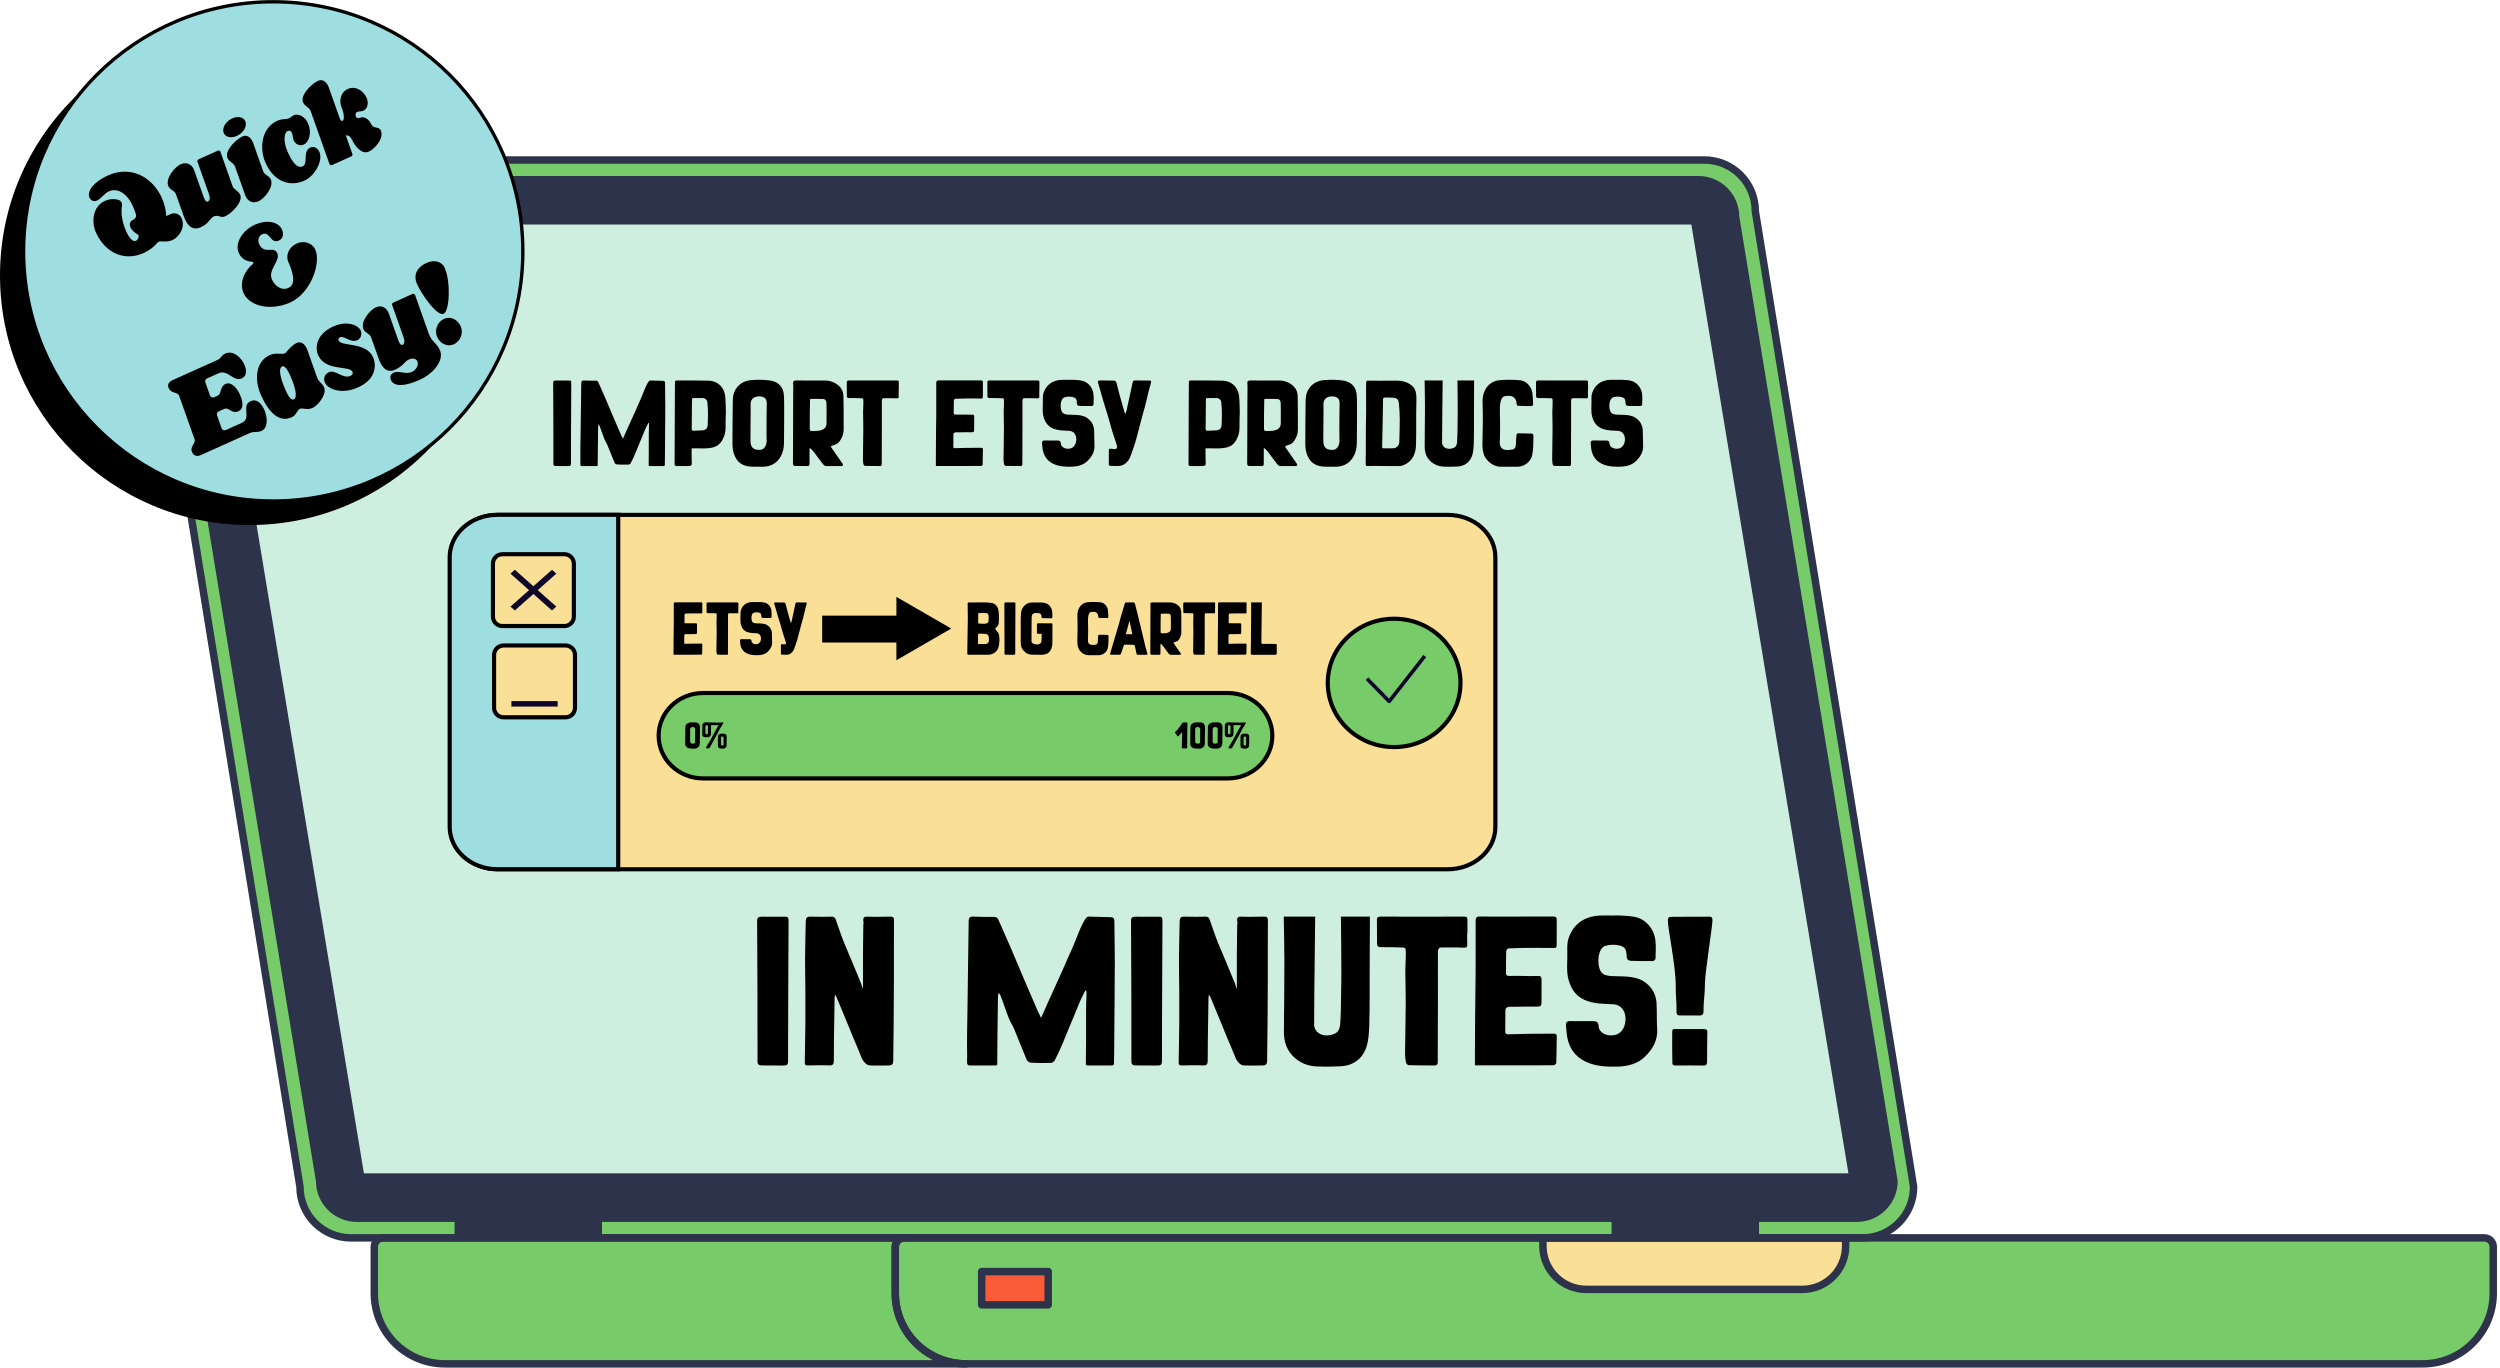 <svg width="740" height="405" viewBox="0 0 740 405" fill="none" xmlns="http://www.w3.org/2000/svg">
<path d="M103.892 366.413H551.335C559.674 366.413 566.435 359.651 566.435 351.312L519.565 62.46C519.565 54.121 512.804 47.359 504.465 47.359H57.022C48.683 47.359 41.922 54.121 41.922 62.46L88.792 351.312C88.792 359.651 95.553 366.413 103.892 366.413Z" fill="#77CC69"/>
<path d="M560.598 349.596L513.728 64.181C513.728 58.115 508.81 53.201 502.749 53.201H58.743C52.678 53.201 47.76 58.119 47.76 64.185L94.629 349.6C94.629 355.665 99.548 360.583 105.613 360.583H549.623C555.688 360.583 560.606 355.665 560.606 349.6L560.598 349.596Z" fill="#2D334A"/>
<path d="M548.441 348.419L501.572 65.357H59.92L106.785 348.419H548.441Z" fill="#CEEFE0"/>
<path d="M110.792 369.019V382.808C110.792 394.34 120.143 403.695 131.675 403.695H285.896C274.36 403.695 265.008 394.34 265.008 382.808V369.019C265.008 367.585 266.173 366.417 267.607 366.417H113.391C111.956 366.417 110.788 367.581 110.788 369.019H110.792Z" fill="#77CC69"/>
<path d="M265.005 369.019V382.808C265.005 394.34 274.356 403.695 285.892 403.695H717.113C728.645 403.695 738 394.34 738 382.808V369.019C738 367.585 736.832 366.417 735.393 366.417H267.607C266.173 366.417 265.009 367.581 265.009 369.019H265.005Z" fill="#77CC69"/>
<path d="M533.471 381.656H469.536C462.454 381.656 456.705 375.907 456.705 368.825V366.417H546.307V368.825C546.307 375.907 540.558 381.656 533.476 381.656H533.471Z" fill="#FAE096"/>
<path d="M478.141 366.122H519.569V358.352H478.141V366.122Z" fill="#2D334A"/>
<path d="M177.086 358.352H135.657V366.122H177.086V358.352Z" fill="#2D334A"/>
<path d="M290.573 386.237H310.275V376.388H290.573V386.237Z" fill="#F95A37"/>
<path d="M103.892 366.413H551.335C559.674 366.413 566.435 359.651 566.435 351.312L519.565 62.46C519.565 54.121 512.804 47.359 504.465 47.359H57.022C48.683 47.359 41.922 54.121 41.922 62.46L88.792 351.312C88.792 359.651 95.553 366.413 103.892 366.413Z" stroke="#2D334A" stroke-width="2.21" stroke-linecap="round" stroke-linejoin="round"/>
<path d="M560.598 349.596L513.728 64.181C513.728 58.115 508.81 53.201 502.749 53.201H58.743C52.678 53.201 47.76 58.119 47.76 64.185L94.629 349.6C94.629 355.665 99.548 360.583 105.613 360.583H549.623C555.688 360.583 560.606 355.665 560.606 349.6L560.598 349.596Z" stroke="#2D334A" stroke-width="2.21" stroke-linecap="round" stroke-linejoin="round"/>
<path d="M548.441 348.419L501.572 65.357H59.92L106.785 348.419H548.441Z" stroke="#2D334A" stroke-width="2.21" stroke-linecap="round" stroke-linejoin="round"/>
<path d="M110.792 369.019V382.808C110.792 394.34 120.143 403.695 131.675 403.695H285.896C274.36 403.695 265.008 394.34 265.008 382.808V369.019C265.008 367.585 266.173 366.417 267.607 366.417H113.391C111.956 366.417 110.788 367.581 110.788 369.019H110.792Z" stroke="#2D334A" stroke-width="2.21" stroke-linecap="round" stroke-linejoin="round"/>
<path d="M265.005 369.019V382.808C265.005 394.34 274.356 403.695 285.892 403.695H717.113C728.645 403.695 738 394.34 738 382.808V369.019C738 367.585 736.832 366.417 735.393 366.417H267.607C266.173 366.417 265.009 367.581 265.009 369.019H265.005Z" stroke="#2D334A" stroke-width="2.21" stroke-linecap="round" stroke-linejoin="round"/>
<path d="M533.471 381.656H469.536C462.454 381.656 456.705 375.907 456.705 368.825V366.417H546.307V368.825C546.307 375.907 540.558 381.656 533.476 381.656H533.471Z" stroke="#2D334A" stroke-width="2.21" stroke-linecap="round" stroke-linejoin="round"/>
<path d="M478.141 366.122H519.569V358.352H478.141V366.122Z" stroke="#2D334A" stroke-width="2.21" stroke-linecap="round" stroke-linejoin="round"/>
<path d="M177.086 358.352H135.657V366.122H177.086V358.352Z" stroke="#2D334A" stroke-width="2.21" stroke-linecap="round" stroke-linejoin="round"/>
<path d="M290.573 386.237H310.275V376.388H290.573V386.237Z" stroke="#2D334A" stroke-width="2.21" stroke-linecap="round" stroke-linejoin="round"/>
<path d="M233.295 301.511C233.295 305.636 233.278 309.867 233.265 313.992C233.265 315.144 232.987 315.405 231.839 315.397C229.777 315.38 227.499 315.38 225.437 315.363C224.669 315.359 224.209 315.089 224.226 314.178C224.277 311.972 224.163 274.9 224.112 273.061C224.074 271.686 224.23 271.34 225.69 271.34C227.575 271.34 229.735 271.391 231.65 271.349C233.4 271.311 233.404 271.298 233.417 273.146C233.425 274.398 233.299 293.312 233.295 301.515V301.511Z" fill="black"/>
<path d="M255.434 292.734C255.434 289.313 255.422 285.483 255.438 282.299C255.455 279.612 255.506 276.457 255.544 273.77C255.544 273.551 255.632 273.323 255.603 273.112C255.312 271.243 255.801 271.264 257.636 271.349C259.576 271.433 261.521 271.319 263.465 271.319C264.3 271.319 264.629 271.496 264.625 272.424C264.579 278.135 264.608 284.521 264.596 290.237C264.587 294.244 264.566 298.247 264.528 302.254C264.494 306.029 264.418 310.103 264.402 313.874C264.397 314.958 264.123 315.376 262.951 315.376C261.112 315.376 259.344 315.452 257.505 315.376C256.198 315.321 255.164 313.672 254.789 312.478C254.127 310.723 253.334 309.066 252.659 307.387C251.022 303.304 249.31 299.25 247.623 295.189C247.538 294.99 247.416 294.805 247.188 294.387C247.112 294.872 247.045 295.13 247.041 295.387C246.973 299.25 246.91 303.114 246.859 306.978C246.83 309.108 246.825 311.803 246.813 313.933C246.809 314.857 246.606 315.443 245.429 315.367C243.299 315.232 241.161 315.367 239.026 315.371C238.335 315.371 238.204 315.051 238.217 314.494C238.28 311.048 238.356 306.902 238.39 303.456C238.398 302.435 238.381 295.568 238.39 293.156C238.39 290.11 238.288 287.069 238.301 284.024C238.318 280.713 238.415 277.068 238.482 273.761C238.533 271.214 238.537 271.248 241.169 271.345C242.818 271.404 244.472 271.362 246.125 271.328C246.758 271.315 247.133 271.496 247.37 272.146C248.154 274.327 248.951 276.845 249.833 278.988C250.799 281.324 254.207 289.376 254.877 291.093C254.991 291.388 255.19 292.295 255.438 292.725L255.434 292.734Z" fill="black"/>
<path d="M329.986 284.884C329.96 292.767 329.876 300.651 329.813 308.534C329.8 310.124 329.809 312.916 329.737 314.852C329.724 315.143 329.488 315.375 329.193 315.375H321.849C321.609 315.375 321.415 315.181 321.411 314.941C321.39 313.195 321.466 310.28 321.474 308.758C321.487 305.484 321.457 302.211 321.474 298.938C321.482 297.361 321.563 295.787 321.605 294.21C321.613 293.889 321.575 293.569 321.563 293.244C321.407 293.21 321.428 293.214 321.272 293.181C320.711 294.307 320.095 295.416 319.61 296.576C317.889 300.68 316.235 304.814 314.514 308.922C313.806 310.613 313.025 312.288 312.182 313.92C312.001 314.27 311.427 314.612 311.022 314.625C309.069 314.68 307.108 314.667 305.155 314.561C304.72 314.536 304.088 314.135 303.919 313.747C302.603 310.639 301.392 307.484 300.102 304.362C299.739 303.489 299.161 302.705 298.79 301.832C297.866 299.643 297.006 296.779 296.107 294.577C296.019 294.353 295.858 294.155 295.513 293.961C295.47 294.48 295.399 294.999 295.39 295.517C295.306 301.191 295.196 309.348 295.179 315.021C295.179 315.215 295.023 315.371 294.834 315.371H286.95C286.609 315.371 286.318 315.114 286.28 314.772C286.208 314.064 286.296 313.182 286.275 312.288C286.17 307.838 286.318 303.38 286.372 298.926C286.423 294.577 286.478 290.228 286.541 285.879C286.604 281.442 286.68 277.009 286.731 272.572C286.744 271.64 287.106 271.273 288.076 271.315C290.067 271.399 292.062 271.425 294.053 271.391C294.783 271.378 295.234 271.568 295.529 272.247C296.761 275.082 298.039 277.891 299.262 280.729C300.502 283.602 301.683 286.495 302.911 289.372C304.307 292.649 305.724 295.914 307.141 299.183C307.433 299.849 307.766 300.495 308.15 301.3C308.976 299.444 309.731 297.74 310.499 296.04C311.798 293.168 313.114 290.304 314.405 287.423C315.476 285.023 316.484 282.594 317.589 280.211C318.344 278.582 320.808 271.294 322.14 271.311C324.123 271.336 326.721 271.454 328.704 271.488C329.539 271.505 329.855 271.813 329.859 272.677C329.872 276.541 329.994 281.008 329.986 284.871V284.884Z" fill="black"/>
<path d="M343.965 301.511C343.965 305.636 343.948 309.867 343.935 313.992C343.935 315.144 343.657 315.405 342.509 315.397C340.447 315.38 338.169 315.38 336.107 315.363C335.339 315.359 334.879 315.089 334.896 314.178C334.947 311.972 334.833 274.9 334.782 273.061C334.744 271.686 334.9 271.34 336.36 271.34C338.245 271.34 340.405 271.391 342.32 271.349C344.07 271.311 344.074 271.298 344.087 273.146C344.095 274.398 343.969 293.312 343.965 301.515V301.511Z" fill="black"/>
<path d="M366.104 292.734C366.104 289.313 366.092 285.483 366.108 282.299C366.125 279.612 366.176 276.457 366.214 273.77C366.214 273.551 366.302 273.323 366.273 273.112C365.982 271.243 366.471 271.264 368.306 271.349C370.246 271.433 372.191 271.319 374.135 271.319C374.97 271.319 375.299 271.496 375.295 272.424C375.249 278.135 375.278 284.521 375.266 290.237C375.257 294.244 375.236 298.247 375.198 302.254C375.164 306.029 375.088 310.103 375.072 313.874C375.067 314.958 374.793 315.376 373.621 315.376C371.782 315.376 370.014 315.452 368.175 315.376C366.868 315.321 365.834 313.672 365.459 312.478C364.797 310.723 364.004 309.066 363.329 307.387C361.692 303.304 359.98 299.25 358.293 295.189C358.208 294.99 358.086 294.805 357.858 294.387C357.782 294.872 357.715 295.13 357.71 295.387C357.643 299.25 357.58 303.114 357.529 306.978C357.5 309.108 357.495 311.803 357.483 313.933C357.478 314.857 357.276 315.443 356.099 315.367C353.969 315.232 351.831 315.367 349.696 315.371C349.005 315.371 348.874 315.051 348.887 314.494C348.95 311.048 349.026 306.902 349.059 303.456C349.068 302.435 349.051 295.568 349.059 293.156C349.059 290.11 348.958 287.069 348.971 284.024C348.988 280.713 349.085 277.068 349.152 273.761C349.203 271.214 349.207 271.248 351.839 271.345C353.488 271.404 355.142 271.362 356.795 271.328C357.428 271.315 357.803 271.496 358.039 272.146C358.824 274.327 359.621 276.845 360.503 278.988C361.469 281.324 364.877 289.376 365.547 291.093C365.661 291.388 365.86 292.295 366.108 292.725L366.104 292.734Z" fill="black"/>
<path d="M405.374 299.567C405.311 302.46 405.374 305.396 404.889 308.226C404.315 311.571 402.476 314.262 398.997 315.283C397.719 315.658 396.306 315.637 394.952 315.683C393.159 315.743 391.358 315.764 389.569 315.658C387.288 315.523 385.212 314.789 383.42 313.271C380.923 311.153 379.999 308.429 380.033 305.253C380.1 298.516 380.176 291.785 380.176 285.049C380.176 281.312 380.079 275.449 379.986 271.319H389.291C389.224 275.879 389.173 282.332 389.122 286.571C389.114 287.048 388.975 298.171 388.983 303.253C388.983 305.362 390.94 306.784 393.34 306.442C395.567 306.126 396.529 305.32 396.702 303.076C396.921 300.258 396.9 297.424 396.959 294.598C397.006 292.291 397.048 289.979 397.039 287.672C397.018 283.151 397.001 276.056 396.909 271.539C396.909 271.463 396.909 271.387 396.909 271.319H405.492C405.454 276.701 405.429 284.192 405.412 289.347C405.399 292.755 405.463 296.163 405.387 299.567H405.374Z" fill="black"/>
<path d="M434.296 276.136C434.296 277.355 434.249 278.359 434.313 279.574C434.359 280.438 433.937 280.544 433.237 280.506C430.926 280.384 428.61 280.485 426.299 280.464C426.071 280.464 425.632 281.092 425.628 281.434C425.594 286.04 425.636 290.642 425.628 295.248C425.619 301.515 425.586 308.133 425.569 314.401C425.569 315.021 425.337 315.38 424.675 315.376C422.102 315.359 419.529 315.367 416.96 315.291C416.677 315.283 416.239 314.819 416.171 314.507C415.99 313.65 415.889 312.76 415.893 311.883C415.944 306.902 416.062 301.57 416.095 296.589C416.112 293.586 415.99 290.583 415.973 287.579C415.965 286.116 416.083 284.656 416.116 283.193C416.133 282.434 416.142 281.666 416.053 280.915C416.032 280.738 415.615 280.476 415.374 280.468C413.164 280.396 410.954 280.333 408.744 280.354C407.917 280.363 407.605 280.076 407.605 279.283C407.605 276.942 407.571 274.601 407.562 272.256C407.562 271.345 408.229 271.307 408.874 271.315C410.793 271.349 427.172 271.332 433.444 271.315C434.152 271.315 434.368 271.577 434.363 272.209C434.355 273.462 434.363 274.879 434.363 276.132H434.308L434.296 276.136Z" fill="black"/>
<path d="M455.609 288.9C455.905 288.9 456.162 289.111 456.217 289.402C456.263 289.629 456.297 289.845 456.301 290.055C456.31 292.304 456.28 294.552 456.288 296.8C456.288 297.614 456.027 297.972 455.124 297.96C452.155 297.922 450.898 297.972 447.924 298.019C447.346 298.027 446.743 297.918 446.199 298.12C445.933 298.217 445.617 298.622 445.609 298.896C445.558 301.022 445.6 303.097 445.554 305.223C445.537 305.965 445.798 306.172 446.515 306.151C449.084 306.075 449.94 306.046 452.513 306.003C454.943 305.965 457.372 306.003 459.802 305.957C460.405 305.944 460.814 306.067 460.802 306.788C460.755 309.403 460.743 312.018 460.65 314.633C460.641 314.882 460.144 315.321 459.874 315.321C451.716 315.334 445.271 315.371 437.109 315.346C437.004 315.346 436.966 315.346 436.578 315.346C436.578 314.055 436.574 312.478 436.578 311.124C436.591 307.842 436.603 304.561 436.633 301.279C436.675 296.943 436.755 292.607 436.78 288.271C436.806 284.036 436.789 279.797 436.789 275.563C436.789 274.576 436.814 273.589 436.78 272.606C436.755 271.906 437.008 271.286 437.734 271.294C439.349 271.311 449.544 271.34 453.888 271.294C455.875 271.273 457.87 271.294 459.853 271.294C460.953 271.294 460.793 271.821 460.793 273.719C460.793 275.617 460.781 277.039 460.781 278.907C460.781 280.455 460.747 280.611 459.983 280.599C457.744 280.569 455.508 280.544 453.268 280.561C450.472 280.578 449.392 280.616 446.596 280.713C446.326 280.721 445.853 281.21 445.841 281.489C445.769 283.661 445.786 285.833 445.773 288.006C445.769 288.769 446.208 288.891 446.861 288.874C450.021 288.794 451.459 288.963 454.618 288.904C454.939 288.9 455.259 288.904 455.605 288.904L455.609 288.9Z" fill="black"/>
<path d="M484.038 271.425C487.257 272.125 489.555 274.989 489.969 278.114C490.213 279.958 490.087 281.856 490.041 283.724C490.036 283.99 489.551 284.471 489.281 284.475C487.155 284.509 485.025 284.475 482.9 284.407C482.014 284.382 481.516 284.125 481.478 282.956C481.415 280.97 481.01 280.181 479.065 279.801C477.825 279.557 476.4 279.599 475.198 279.966C473.266 280.556 472.89 283.842 473.245 285.829C473.645 288.081 474.573 288.773 477.108 288.921C478.943 289.03 480.799 288.933 482.613 289.186C483.933 289.368 485.342 289.73 486.447 290.426C488.746 291.873 490.176 294.142 490.336 296.867C490.475 299.259 490.357 302.093 490.521 304.481C490.758 307.918 489.197 310.533 486.894 312.794C484.798 314.848 481.908 315.62 479.036 315.709C476.079 315.797 473.11 315.713 470.305 314.663C467.213 313.503 465.041 311.318 464.147 308.108C463.737 306.644 463.67 305.08 463.527 303.557C463.446 302.688 463.847 302.211 464.838 302.237C467.053 302.287 469.271 302.262 471.486 302.249C472.549 302.245 473.143 302.523 473.203 303.802C473.291 305.704 475.594 306.838 477.91 306.383C481.023 305.776 481.592 301.806 480.913 299.908C480.31 298.221 479.133 297.331 477.412 297.255C474.923 297.146 472.443 297.15 469.997 296.357C466.85 295.336 465.218 293.168 464.324 290.156C463.531 287.478 464.029 284.268 463.927 281.569C463.881 280.337 463.894 279.021 464.256 277.865C465.627 273.517 468.985 271.269 473.367 271.015C474.763 270.935 476.168 271.003 477.568 271.003C477.572 270.91 481.929 270.973 484.03 271.429L484.038 271.425Z" fill="black"/>
<path d="M493.676 272.496C493.676 271.711 493.929 271.366 494.756 271.374C497.143 271.395 503.613 271.37 506.001 271.34C506.895 271.328 506.878 271.935 506.882 272.547C506.882 274.133 504.659 288.064 504.663 291.118C504.663 294.391 504.221 296.197 504.233 299.47C504.233 300.22 503.862 300.583 503.166 300.587C500.732 300.596 499.585 300.575 497.151 300.566C496.308 300.566 496.24 299.993 496.253 299.352C496.32 296.492 495.975 294.678 496.012 291.818C496.084 286.225 493.684 274.913 493.68 272.496H493.676ZM505.364 305.797C505.3 306.657 505.338 313.566 505.288 314.431C505.254 314.983 505.064 315.418 504.356 315.397C502.352 315.329 497.919 315.388 495.911 315.388C495.333 315.388 495.042 315.198 495.021 314.667C494.979 313.604 494.924 306.362 494.983 305.299C495.038 304.295 495.861 304.611 496.46 304.607C498.248 304.607 502.462 304.607 504.254 304.607C505.237 304.607 505.431 304.839 505.364 305.801V305.797Z" fill="black"/>
<path d="M73.886 155.41C114.691 155.41 147.771 122.331 147.771 81.525C147.771 40.719 114.691 7.639 73.886 7.639C33.08 7.639 0 40.719 0 81.525C0 122.331 33.08 155.41 73.886 155.41Z" fill="black"/>
<path d="M80.871 148.299C121.677 148.299 154.757 115.219 154.757 74.413C154.757 33.607 121.677 0.528 80.871 0.528C40.065 0.528 6.985 33.607 6.985 74.413C6.985 115.219 40.065 148.299 80.871 148.299Z" fill="#9FDEE0" stroke="black"/>
<path d="M50.45 63.383C51.846 62.755 53.226 63.4 53.766 64.594C54.989 67.314 52.922 70.212 51.112 71.026C49.303 71.84 47.624 71.305 47.219 71.486L46.911 71.625C46.776 71.689 46.654 71.781 46.557 71.895C45.52 73.123 44.17 74.152 42.508 74.898C37.122 77.324 31.271 75.206 28.374 68.77C27.007 65.733 27.404 61.102 31.073 59.452C32.258 58.921 33.827 58.756 35.127 59.191C35.515 59.322 35.822 59.608 35.991 59.984C36.109 60.245 36.151 60.536 36.105 60.819C35.903 62.076 35.73 64.868 37.345 68.462C38.193 70.347 39.264 71.714 40.281 71.254C40.639 71.094 40.897 70.693 41.048 70.103C41.116 69.833 41.002 69.55 40.766 69.411C40.099 69.014 39.045 68.264 38.623 67.331C38.109 66.192 38.674 65.37 39.416 65.037C39.965 64.788 40.247 64.349 40.277 63.86L40.188 63.265C39.922 62.468 39.602 61.65 39.231 60.815C37.885 57.828 35.131 55.336 32.182 56.66C30.845 57.263 29.922 58.811 28.741 59.347C27.56 59.878 26.779 59.149 26.48 58.491C25.628 56.597 27.825 53.788 31.883 51.957C38.792 48.844 45.136 52.425 47.915 58.6C48.7 60.342 49.126 62.169 49.189 63.953L50.455 63.383H50.45Z" fill="black"/>
<path d="M71.079 57.622C72.041 59.752 68.561 63.16 66.689 64.003C66.124 64.261 65.63 64.265 65.217 64.121C65.17 64.105 65.128 64.088 65.086 64.071C64.483 63.852 63.871 63.792 63.196 64.096C62.294 64.501 61.809 66.201 59.434 67.268C56.355 68.656 54.967 65.644 54.364 63.927L52.044 57.394C51.694 56.407 50.361 56.268 49.846 55.129C48.805 52.813 51.829 49.359 53.411 48.646C55.57 47.676 57.03 49.025 57.485 50.434L60.324 58.431C60.539 59.001 60.982 59.904 61.509 59.667C62.154 59.376 62.213 58.486 61.851 57.47L58.451 47.874C58.35 47.596 58.485 47.288 58.755 47.165L64.47 44.592C64.774 44.457 65.128 44.605 65.242 44.921L68.861 55.137L68.869 55.158C69.232 56.133 70.573 56.495 71.084 57.626L71.079 57.622Z" fill="black"/>
<path d="M70.911 39.78C69.249 40.931 67.237 40.906 66.419 39.721C65.597 38.535 66.28 36.642 67.937 35.49C69.595 34.339 71.611 34.368 72.43 35.549C73.252 36.734 72.573 38.628 70.911 39.78ZM80.144 53.066C81.186 55.382 78.162 58.836 76.584 59.549C74.425 60.523 73.024 59.144 72.569 57.735L69.553 49.266C69.203 48.275 67.845 47.912 67.334 46.781C66.377 44.651 69.852 41.243 71.725 40.4C73.602 39.556 74.623 41.437 74.977 42.428L77.947 50.805C78.297 51.792 79.629 51.931 80.144 53.07V53.066Z" fill="black"/>
<path d="M91.866 43.66C92.933 43.179 94.034 43.829 94.528 44.926C95.683 47.494 93.304 52.024 90.094 53.467C85.809 55.395 81.119 53.804 78.622 48.254C76.707 44.002 77.28 37.899 82.127 35.714C83.464 35.111 84.658 35.401 85.539 35.005C86.079 34.76 86.48 34.313 87.066 34.048C87.695 33.765 89.96 33.82 91.187 36.54C92.414 39.261 91.427 42.108 89.938 42.779C88.45 43.449 87.298 42.37 86.961 41.615C86.619 40.859 86.653 39.847 86.408 39.307C86.163 38.763 85.678 38.535 85.092 38.801C84.156 39.223 83.717 41.788 85.13 44.934C86.741 48.507 88.175 49.865 89.584 49.232C91.351 48.439 89.449 44.748 91.874 43.656L91.866 43.66Z" fill="black"/>
<path d="M112.72 38.616C113.719 40.834 111.087 44.019 109.151 44.888C106.979 45.866 104.937 42.998 104.242 41.454C103.832 40.543 103.073 39.835 102.381 40.147L104.305 45.571C104.406 45.849 104.271 46.157 104.001 46.28L98.282 48.852C97.978 48.987 97.619 48.836 97.51 48.523L91.934 32.812C91.579 31.82 90.221 31.458 89.711 30.327C88.749 28.197 92.229 24.785 94.106 23.941C95.979 23.098 97.004 24.979 97.354 25.97L100.563 35.026C100.563 35.026 100.576 35.056 100.58 35.068C100.758 35.545 101.015 35.933 101.407 35.756C101.981 35.499 101.888 33.529 101.103 31.795C100.416 30.264 100.547 27.417 102.959 26.329C105.127 25.354 107.506 26.708 108.506 28.931C109.214 30.5 108.784 32.213 107.544 32.77C106.874 33.069 106.287 32.879 105.726 33.132C105.165 33.385 105.157 34.086 105.359 34.533C105.579 35.018 106.076 35.064 106.502 34.874C107.692 34.339 109.164 35.186 109.826 36.663C110.552 38.27 112.125 37.308 112.711 38.607L112.72 38.616Z" fill="black"/>
<path d="M93.305 73.819C95.135 77.885 91.947 86.814 85.932 89.522C80.33 92.044 73.927 90.817 72.105 86.768C70.692 83.629 72.502 79.998 74.885 78.096C75.125 77.901 74.999 77.522 74.691 77.497C72.995 77.362 71.511 76.721 70.701 74.924C69.38 71.992 71.734 68.188 75.433 66.526C79.09 64.881 82.448 65.691 83.451 67.913C84.046 69.229 83.776 70.651 82.629 71.165C79.93 72.38 79.989 68.272 77.597 69.347C76.581 69.803 76.209 71.115 76.686 72.174C78.225 75.594 81.014 72.591 82.081 74.957C83.08 77.18 79.204 79.884 80.495 82.744C81.288 84.507 83.224 86.186 85.396 85.203C87.728 84.153 86.683 80.534 85.396 77.674C84.43 75.531 85.51 73.127 87.868 72.068C90.175 71.031 92.537 72.102 93.309 73.823L93.305 73.819Z" fill="black"/>
<path d="M78.221 121.258C79.242 123.523 79.347 126.673 77.491 127.509C75.96 128.196 75.399 127.526 73.817 128.238L59.459 134.704C58.574 135.105 57.422 135.118 56.865 133.886C56.077 132.136 58.025 131.254 57.595 130.048L53.01 117.12V117.111C52.622 115.994 50.682 116.55 49.94 114.893C49.526 113.973 49.8 113.092 51.116 112.501L64.428 106.508C65.558 105.997 65.428 105.217 66.651 104.664C69.051 103.585 71.392 105.841 72.29 107.836C72.91 109.211 73.328 111.206 71.518 112.025C69.135 113.096 67.393 109.266 64.702 110.481L61.265 112.029C60.834 112.223 60.623 112.716 60.78 113.163L62.155 117.044C62.332 117.546 62.901 117.786 63.386 117.571L64.462 117.086C65.626 116.563 64.993 114.437 66.786 113.632C68.275 112.961 69.979 114.492 71.012 116.791C72.046 119.09 72.13 121.038 70.633 121.709C68.49 122.675 67.811 120.401 66.381 121.043L64.723 121.789C64.293 121.983 64.082 122.477 64.238 122.924L65.601 126.771C65.778 127.272 66.347 127.513 66.832 127.298L71.641 125.134C74.551 123.822 71.303 120.043 74.146 118.761C76.192 117.841 77.525 119.735 78.216 121.27L78.221 121.258Z" fill="black"/>
<path d="M93.951 111.953C94.305 112.94 95.406 113.475 95.92 114.614C96.836 116.647 94.17 119.992 92.584 120.705C92.525 120.73 92.47 120.756 92.411 120.777C90.846 121.485 89.615 120.629 88.763 121.017C87.864 121.422 87.771 122.873 86.413 123.485C82.803 125.113 79.74 122.493 77.243 116.943C75.328 112.691 75.489 107.064 79.842 105.103C81.837 104.204 83.174 105.111 84.456 104.533C85.439 103.31 86.788 101.977 87.725 101.556C89.602 100.712 90.623 102.593 90.977 103.584L93.946 111.961L93.951 111.953ZM83.503 108.456C82.647 108.777 82.642 110.633 83.865 113.859C85.376 117.866 86.299 118.474 86.949 118.233C87.805 117.913 87.805 116.057 86.586 112.83C85.367 109.603 84.359 108.136 83.503 108.456Z" fill="black"/>
<path d="M100.218 100.78C101.07 102.669 108.358 101.113 110.45 105.757C111.269 107.575 111.728 112.079 106.034 114.644C100.964 116.926 96.999 115.083 96.194 113.298C95.721 112.252 95.848 110.844 97.379 110.156C99.222 109.325 101.576 112.227 103.689 111.278C104.318 110.995 104.562 110.569 104.343 110.08C103.457 108.11 96.346 109.949 94.203 105.192C93.132 102.813 93.659 98.877 98.653 96.629C102.913 94.71 106.127 96.406 106.734 97.755C107.245 98.894 106.836 100.214 105.785 100.687C103.773 101.594 101.896 99.282 100.644 99.847C100.327 99.991 100.019 100.332 100.222 100.78H100.218Z" fill="black"/>
<path d="M126.926 98.772C127.862 101.357 129.132 101.256 130.241 103.719C131.367 106.225 129.005 110.27 124.137 112.463C119.675 114.475 116.592 114.441 115.731 112.531C115.474 111.957 115.284 110.873 116.592 110.282C118.14 109.586 120.008 110.953 121.944 110.08C123.361 109.443 123.952 107.853 123.555 106.98C123.134 106.043 122.083 105.938 120.936 106.453C119.831 106.95 119.329 108.363 116.954 109.435C114.095 110.721 112.732 107.992 112.125 106.275L109.805 99.742C109.455 98.755 108.122 98.616 107.607 97.477C106.566 95.161 109.586 91.707 111.172 90.994C113.259 90.053 114.656 91.433 115.111 92.841L117.946 100.843C118.161 101.408 118.604 102.315 119.131 102.079C119.776 101.788 119.835 100.898 119.472 99.881L116.073 90.285C115.976 90.007 116.107 89.699 116.376 89.577L122.092 87.004C122.395 86.869 122.75 87.02 122.864 87.333L126.921 98.78L126.926 98.772Z" fill="black"/>
<path d="M131.328 92.875C129.435 93.727 124.913 87.35 123.466 84.14C122.049 80.993 123.943 78.855 126.225 77.826C128.701 76.712 130.869 77.573 131.594 79.18C133.48 83.368 133.087 92.082 131.328 92.875ZM136.369 96.583C137.158 98.337 136.521 100.919 134.327 101.906C132.666 102.652 130.422 102.015 129.388 99.725C128.599 97.971 129.236 95.393 131.43 94.402C133.623 93.415 135.576 94.824 136.369 96.579V96.583Z" fill="black"/>
<path d="M169.022 129.98C169.022 132.351 169.013 134.785 169.005 137.155C169.005 137.817 168.845 137.965 168.187 137.961C167.001 137.952 165.69 137.952 164.504 137.94C164.061 137.94 163.8 137.784 163.808 137.261C163.838 135.991 163.77 114.678 163.741 113.619C163.72 112.83 163.808 112.632 164.648 112.632C165.732 112.632 166.972 112.662 168.077 112.636C169.085 112.615 169.085 112.607 169.093 113.67C169.093 114.391 169.026 125.265 169.022 129.98Z" fill="black"/>
<path d="M196.927 120.418C196.915 124.953 196.864 129.483 196.83 134.017C196.822 134.932 196.83 136.535 196.788 137.649C196.784 137.817 196.645 137.948 196.476 137.948H192.254C192.115 137.948 192.005 137.838 192.001 137.699C191.988 136.695 192.035 135.021 192.035 134.144C192.039 132.262 192.026 130.381 192.035 128.5C192.039 127.593 192.085 126.686 192.11 125.779C192.115 125.594 192.094 125.408 192.085 125.227C191.997 125.206 192.009 125.21 191.916 125.189C191.596 125.838 191.242 126.471 190.959 127.142C189.968 129.504 189.019 131.879 188.027 134.241C187.618 135.215 187.171 136.177 186.686 137.113C186.581 137.315 186.252 137.509 186.02 137.518C184.898 137.547 183.767 137.543 182.645 137.484C182.397 137.472 182.03 137.24 181.937 137.016C181.178 135.228 180.486 133.414 179.743 131.621C179.537 131.119 179.204 130.668 178.988 130.166C178.457 128.909 177.963 127.26 177.445 125.995C177.394 125.864 177.301 125.75 177.103 125.64C177.078 125.94 177.036 126.239 177.036 126.534C176.985 129.795 176.922 134.489 176.913 137.75C176.913 137.864 176.825 137.952 176.715 137.952H172.181C171.982 137.952 171.814 137.805 171.797 137.611C171.755 137.202 171.805 136.695 171.797 136.181C171.738 133.621 171.822 131.06 171.852 128.5C171.881 125.999 171.915 123.497 171.949 121C171.982 118.449 172.029 115.901 172.058 113.349C172.067 112.813 172.273 112.603 172.83 112.628C173.973 112.678 175.121 112.691 176.268 112.674C176.685 112.666 176.947 112.776 177.116 113.168C177.824 114.796 178.558 116.416 179.263 118.044C179.975 119.697 180.655 121.359 181.363 123.012C182.169 124.894 182.979 126.775 183.797 128.656C183.966 129.04 184.155 129.411 184.379 129.871C184.856 128.804 185.29 127.825 185.729 126.847C186.475 125.193 187.235 123.548 187.973 121.89C188.588 120.511 189.166 119.115 189.803 117.744C190.238 116.808 191.655 112.615 192.418 112.628C193.557 112.645 195.05 112.712 196.189 112.729C196.67 112.738 196.851 112.915 196.851 113.412C196.86 115.635 196.932 118.204 196.923 120.423L196.927 120.418Z" fill="black"/>
<path d="M204.731 132.701C204.731 133.869 204.684 135.147 204.743 136.215C204.836 137.927 204.865 137.952 203.157 137.948C202.204 137.948 201.251 137.919 200.297 137.948C199.855 137.961 199.682 137.792 199.682 137.362C199.699 134.629 199.707 131.693 199.715 128.956C199.72 127.306 199.715 125.657 199.728 124.008C199.745 120.389 199.77 116.774 199.783 113.155C199.783 112.721 199.985 112.615 200.373 112.615C203.465 112.632 206.557 112.586 209.644 112.674C211.184 112.716 212.618 113.277 213.588 114.539C214.347 115.521 214.693 116.715 214.723 117.98C214.761 119.782 214.951 121.591 214.811 123.375C214.664 125.299 215.048 127.281 214.331 129.141C213.778 130.575 212.947 131.836 211.386 132.326C209.75 132.84 208.042 132.756 206.35 132.701C205.848 132.684 205.342 132.701 204.739 132.701H204.731ZM204.752 126.944C204.752 127.348 204.92 127.521 205.325 127.5C206.19 127.458 207.055 127.45 207.915 127.391C208.91 127.323 209.446 126.754 209.48 125.758C209.518 124.641 209.573 123.519 209.56 122.401C209.547 121.308 209.497 120.212 209.387 119.124C209.299 118.259 208.678 117.808 207.81 117.82C207.088 117.829 206.371 117.829 205.65 117.824C204.857 117.82 204.828 117.837 204.823 118.63C204.819 120.001 204.76 125.543 204.752 126.944Z" fill="black"/>
<path d="M224.251 138.142C222.703 138.155 221.138 138.218 219.725 137.471C219.169 137.176 218.62 136.746 218.245 136.248C217.14 134.772 216.785 133.047 216.802 131.229C216.836 127.167 216.828 122.413 216.912 118.356C216.979 114.897 219.337 112.721 222.484 112.501C224.289 112.375 226.137 112.375 227.925 112.628C230.228 112.953 231.835 114.366 232.021 116.846C232.147 118.55 232.101 120.271 232.118 121.983C232.126 123.038 232.118 124.434 232.105 125.488C232.092 127.201 232.063 129.255 232.063 130.967C232.063 132.469 231.806 133.878 231.029 135.211C229.941 137.079 228.321 137.986 226.225 138.142C225.571 138.188 224.909 138.15 224.251 138.15V138.142ZM226.955 119.794C227.048 118.187 226.533 117.466 224.947 117.339C223.429 117.217 222.066 118.006 222.18 119.798C222.256 120.954 222.096 128.34 222.138 130.516C222.18 132.663 223.201 133.165 224.808 133.165C226.613 133.165 226.993 131.182 226.93 130.233C226.887 129.63 226.892 129.019 226.892 128.411C226.887 126.783 226.892 120.802 226.955 119.79V119.794Z" fill="black"/>
<path d="M239.622 132.747C239.622 133.798 239.622 135.105 239.622 136.156C239.622 136.451 239.622 136.75 239.617 137.045C239.596 137.914 239.571 137.948 238.727 137.948C237.643 137.948 236.564 137.923 235.48 137.94C234.948 137.948 234.712 137.754 234.712 137.202C234.737 133.726 234.746 129.989 234.754 126.513C234.758 124.653 234.754 122.797 234.763 120.937C234.771 119.123 234.792 117.31 234.8 115.5C234.8 114.809 234.822 114.117 234.763 113.429C234.704 112.746 235.121 112.619 235.619 112.624C236.737 112.632 238.2 112.619 239.322 112.632C241.022 112.649 242.33 112.649 244.029 112.632C245.687 112.615 247.201 113.155 248.424 114.319C249.238 115.091 249.631 116.082 249.656 117.149C249.728 120.026 249.719 122.907 249.715 125.784C249.715 126.733 249.795 127.732 249.521 128.614C249.247 129.5 248.8 130.356 248.167 131.052C247.75 131.512 246.876 131.684 246.261 131.942C245.864 132.106 245.932 132.267 246.13 132.549C247.227 134.101 248.306 135.666 249.386 137.231C249.403 137.256 249.428 137.29 249.454 137.328C249.643 137.59 249.454 137.957 249.133 137.961C247.779 137.965 245.248 137.973 244.371 137.961C244.063 137.931 243.591 137.383 243.384 137.13C242.469 136.004 241.731 134.835 240.828 133.701C240.533 133.329 240.178 133.009 239.854 132.667C239.74 132.714 239.735 132.714 239.622 132.76V132.747ZM239.811 118.077C239.795 118.234 239.773 118.356 239.769 118.478C239.744 119.765 239.71 121.055 239.698 122.342C239.685 123.801 239.681 125.261 239.689 126.72C239.689 127.121 239.689 127.58 240.284 127.572C240.997 127.559 241.718 127.589 242.418 127.479C243.861 127.251 244.624 126.551 244.649 125.396C244.687 123.358 244.662 121.321 244.633 119.284C244.624 118.681 244.291 118.141 243.679 118.103C242.405 118.023 241.123 118.077 239.811 118.077Z" fill="black"/>
<path d="M266.013 115.391C266.013 116.091 265.984 116.669 266.021 117.369C266.047 117.866 265.806 117.926 265.401 117.904C264.073 117.837 262.74 117.892 261.411 117.879C261.281 117.879 261.027 118.242 261.027 118.436C261.006 121.085 261.027 123.729 261.027 126.378C261.023 129.98 261.002 133.789 260.994 137.391C260.994 137.75 260.863 137.952 260.479 137.952C258.999 137.944 257.522 137.948 256.042 137.906C255.882 137.902 255.629 137.636 255.586 137.455C255.481 136.961 255.422 136.451 255.426 135.949C255.456 133.085 255.523 130.018 255.54 127.154C255.553 125.429 255.477 123.7 255.472 121.975C255.472 121.135 255.536 120.292 255.557 119.452C255.565 119.014 255.569 118.575 255.523 118.145C255.51 118.039 255.27 117.892 255.131 117.888C253.861 117.845 252.587 117.812 251.318 117.82C250.845 117.824 250.664 117.66 250.664 117.204C250.664 115.859 250.643 114.513 250.639 113.163C250.639 112.64 251.023 112.615 251.394 112.624C252.499 112.645 261.913 112.632 265.52 112.624C265.929 112.624 266.051 112.775 266.047 113.138C266.043 113.859 266.047 114.673 266.047 115.395H266.013V115.391Z" fill="black"/>
<path d="M287.968 122.73C288.136 122.73 288.284 122.852 288.318 123.021C288.343 123.151 288.364 123.274 288.364 123.396C288.364 124.691 288.351 125.982 288.356 127.277C288.356 127.745 288.204 127.951 287.685 127.943C285.977 127.922 285.256 127.947 283.547 127.977C283.214 127.981 282.868 127.918 282.556 128.036C282.404 128.091 282.219 128.323 282.214 128.479C282.185 129.702 282.21 130.896 282.181 132.119C282.172 132.545 282.32 132.667 282.733 132.654C284.209 132.608 284.703 132.591 286.183 132.57C287.58 132.549 288.976 132.57 290.372 132.541C290.718 132.536 290.954 132.604 290.946 133.017C290.92 134.523 290.912 136.025 290.857 137.526C290.853 137.67 290.566 137.923 290.41 137.923C285.719 137.931 282.012 137.952 277.322 137.935H277.014C277.014 137.193 277.014 136.286 277.014 135.51C277.022 133.625 277.026 131.735 277.047 129.849C277.073 127.357 277.119 124.864 277.132 122.371C277.149 119.933 277.136 117.499 277.136 115.061C277.136 114.496 277.153 113.927 277.132 113.362C277.119 112.961 277.263 112.602 277.68 112.607C278.608 112.615 284.471 112.632 286.968 112.607C288.111 112.594 289.258 112.607 290.397 112.607C291.03 112.607 290.937 112.91 290.937 114.003C290.937 115.095 290.929 115.913 290.929 116.989C290.929 117.879 290.908 117.968 290.469 117.963C289.182 117.946 287.896 117.934 286.609 117.942C285.002 117.955 284.378 117.976 282.771 118.031C282.615 118.035 282.345 118.318 282.337 118.478C282.295 119.726 282.307 120.975 282.299 122.223C282.299 122.662 282.548 122.734 282.923 122.721C284.737 122.675 285.568 122.772 287.386 122.738C287.571 122.738 287.753 122.738 287.951 122.738L287.968 122.73Z" fill="black"/>
<path d="M307.635 115.391C307.635 116.091 307.606 116.669 307.644 117.369C307.669 117.866 307.429 117.926 307.024 117.904C305.695 117.837 304.362 117.892 303.034 117.879C302.903 117.879 302.65 118.242 302.65 118.436C302.629 121.085 302.65 123.729 302.65 126.378C302.646 129.98 302.625 133.789 302.616 137.391C302.616 137.75 302.485 137.952 302.101 137.952C300.621 137.944 299.145 137.948 297.664 137.906C297.504 137.902 297.251 137.636 297.209 137.455C297.103 136.961 297.044 136.451 297.048 135.949C297.078 133.085 297.145 130.018 297.162 127.154C297.171 125.429 297.099 123.7 297.091 121.975C297.091 121.135 297.154 120.292 297.175 119.452C297.183 119.014 297.188 118.575 297.141 118.145C297.129 118.039 296.888 117.892 296.749 117.888C295.479 117.845 294.206 117.812 292.936 117.82C292.464 117.824 292.282 117.66 292.282 117.204C292.282 115.859 292.261 114.513 292.257 113.163C292.257 112.64 292.641 112.615 293.012 112.624C294.117 112.645 303.531 112.632 307.138 112.624C307.547 112.624 307.669 112.775 307.665 113.138C307.661 113.859 307.665 114.673 307.665 115.395H307.631L307.635 115.391Z" fill="black"/>
<path d="M320.234 112.678C322.086 113.079 323.406 114.728 323.642 116.525C323.782 117.584 323.71 118.676 323.685 119.752C323.685 119.904 323.402 120.182 323.246 120.182C322.023 120.203 320.8 120.182 319.576 120.144C319.066 120.127 318.783 119.984 318.762 119.309C318.724 118.166 318.492 117.715 317.375 117.495C316.662 117.356 315.843 117.377 315.152 117.588C314.042 117.926 313.823 119.815 314.03 120.958C314.258 122.253 314.793 122.65 316.253 122.738C317.307 122.801 318.374 122.747 319.416 122.89C320.175 122.996 320.985 123.202 321.622 123.603C322.942 124.434 323.765 125.741 323.858 127.306C323.938 128.681 323.87 130.309 323.963 131.684C324.098 133.658 323.2 135.164 321.879 136.463C320.677 137.644 319.011 138.087 317.362 138.138C315.662 138.189 313.954 138.138 312.343 137.535C310.567 136.868 309.314 135.611 308.8 133.764C308.563 132.925 308.525 132.022 308.445 131.145C308.399 130.643 308.631 130.373 309.2 130.385C310.474 130.415 311.748 130.402 313.022 130.394C313.633 130.394 313.975 130.55 314.009 131.288C314.059 132.38 315.384 133.034 316.717 132.773C318.505 132.423 318.834 130.141 318.442 129.048C318.096 128.078 317.417 127.568 316.43 127.526C315 127.462 313.57 127.467 312.165 127.011C310.356 126.425 309.42 125.176 308.905 123.443C308.449 121.903 308.736 120.056 308.677 118.503C308.652 117.795 308.656 117.04 308.867 116.373C309.656 113.872 311.588 112.581 314.106 112.434C314.907 112.387 315.717 112.425 316.523 112.425C316.523 112.371 319.032 112.409 320.239 112.67L320.234 112.678Z" fill="black"/>
<path d="M333.065 122.544C333.234 122.131 333.373 121.899 333.428 121.65C333.837 119.819 334.229 117.989 334.621 116.158C334.824 115.213 335.073 114.075 335.271 113.13C335.351 112.75 335.583 112.615 335.954 112.619C337.414 112.632 338.873 112.628 340.337 112.649C340.868 112.657 340.737 113.066 340.67 113.349C340.476 114.15 340.176 115.133 339.978 115.935C339.645 117.272 339.354 118.617 339.012 119.95C338.725 121.072 338.38 122.177 338.08 123.295C337.637 124.94 337.211 126.589 336.777 128.238C336.557 129.074 336.372 129.917 336.106 130.735C335.659 132.127 335.161 133.722 334.621 135.076C333.921 136.83 332.597 138.117 330.408 137.935C329.817 137.885 329.218 137.935 328.628 137.897C328.476 137.885 328.21 137.699 328.21 137.585C328.185 136.139 328.181 134.688 328.21 133.241C328.219 132.811 328.594 132.806 328.931 132.836C329.307 132.87 329.686 132.924 330.066 132.92C330.538 132.92 330.77 132.439 330.631 132.005C330.138 130.44 329.602 128.884 329.125 127.31C328.699 125.906 328.345 124.476 327.928 123.067C327.476 121.549 326.974 120.047 326.523 118.533C326.025 116.858 325.485 114.952 325.017 113.269C324.908 112.877 325.043 112.611 325.528 112.619C326.97 112.636 328.413 112.615 329.851 112.666C330.058 112.674 330.378 112.953 330.437 113.168C330.783 114.366 331.112 115.808 331.433 117.014C331.736 118.153 332.078 119.284 332.399 120.418C332.542 120.924 332.673 121.435 332.82 121.941C332.863 122.089 332.938 122.228 333.069 122.548L333.065 122.544Z" fill="black"/>
<path d="M356.847 132.701C356.847 133.869 356.8 135.147 356.859 136.215C356.952 137.927 356.982 137.952 355.273 137.948C354.32 137.948 353.367 137.919 352.414 137.948C351.971 137.961 351.798 137.792 351.798 137.362C351.815 134.629 351.823 131.693 351.832 128.956C351.836 127.306 351.832 125.657 351.844 124.008C351.861 120.389 351.886 116.774 351.899 113.155C351.899 112.721 352.102 112.615 352.49 112.615C355.581 112.632 358.673 112.586 361.761 112.674C363.3 112.716 364.734 113.277 365.704 114.539C366.464 115.521 366.809 116.715 366.839 117.98C366.877 119.782 367.067 121.591 366.928 123.375C366.78 125.299 367.164 127.281 366.447 129.141C365.894 130.575 365.063 131.836 363.503 132.326C361.866 132.84 360.158 132.756 358.466 132.701C357.964 132.684 357.458 132.701 356.855 132.701H356.847ZM356.868 126.944C356.868 127.348 357.037 127.521 357.441 127.5C358.306 127.458 359.171 127.45 360.031 127.391C361.027 127.323 361.562 126.754 361.596 125.758C361.634 124.641 361.689 123.519 361.676 122.401C361.664 121.308 361.613 120.212 361.503 119.124C361.415 118.259 360.795 117.808 359.926 117.82C359.205 117.829 358.488 117.829 357.766 117.824C356.973 117.82 356.944 117.837 356.94 118.63C356.935 120.001 356.876 125.543 356.868 126.944Z" fill="black"/>
<path d="M374.077 132.747C374.077 133.798 374.077 135.105 374.077 136.156C374.077 136.451 374.077 136.75 374.072 137.045C374.051 137.914 374.026 137.948 373.182 137.948C372.098 137.948 371.019 137.923 369.935 137.94C369.403 137.948 369.167 137.754 369.167 137.202C369.192 133.726 369.201 129.989 369.209 126.513C369.213 124.653 369.209 122.797 369.218 120.937C369.226 119.123 369.247 117.31 369.256 115.5C369.256 114.809 369.277 114.117 369.218 113.429C369.159 112.746 369.576 112.619 370.074 112.624C371.192 112.632 372.655 112.619 373.777 112.632C375.477 112.649 376.785 112.649 378.484 112.632C380.142 112.615 381.656 113.155 382.88 114.319C383.694 115.091 384.086 116.082 384.111 117.149C384.183 120.026 384.174 122.907 384.17 125.784C384.17 126.733 384.25 127.732 383.976 128.614C383.702 129.5 383.255 130.356 382.622 131.052C382.205 131.512 381.332 131.684 380.716 131.942C380.319 132.106 380.387 132.267 380.585 132.549C381.682 134.101 382.761 135.666 383.841 137.231C383.858 137.256 383.883 137.29 383.909 137.328C384.098 137.59 383.909 137.957 383.588 137.961C382.234 137.965 379.703 137.973 378.826 137.961C378.518 137.931 378.046 137.383 377.839 137.13C376.924 136.004 376.186 134.835 375.283 133.701C374.988 133.329 374.633 133.009 374.309 132.667C374.195 132.714 374.191 132.714 374.077 132.76V132.747ZM374.266 118.077C374.25 118.234 374.229 118.356 374.224 118.478C374.199 119.765 374.165 121.055 374.153 122.342C374.14 123.801 374.136 125.261 374.144 126.72C374.144 127.121 374.144 127.58 374.739 127.572C375.452 127.559 376.173 127.589 376.873 127.479C378.316 127.251 379.079 126.551 379.104 125.396C379.142 123.358 379.117 121.321 379.088 119.284C379.079 118.681 378.746 118.141 378.134 118.103C376.861 118.023 375.578 118.077 374.266 118.077Z" fill="black"/>
<path d="M393.812 138.142C392.264 138.155 390.699 138.218 389.286 137.471C388.729 137.176 388.181 136.746 387.805 136.248C386.696 134.772 386.346 133.047 386.363 131.229C386.397 127.167 386.388 122.413 386.473 118.356C386.54 114.897 388.898 112.721 392.044 112.501C393.85 112.375 395.697 112.375 397.486 112.628C399.789 112.953 401.396 114.366 401.581 116.846C401.708 118.55 401.661 120.271 401.678 121.983C401.687 123.038 401.678 124.434 401.666 125.488C401.653 127.201 401.623 129.255 401.623 130.967C401.623 132.469 401.366 133.878 400.59 135.211C399.502 137.079 397.882 137.986 395.786 138.142C395.132 138.188 394.47 138.15 393.812 138.15V138.142ZM396.515 119.794C396.608 118.187 396.094 117.466 394.508 117.339C392.989 117.217 391.627 118.006 391.741 119.798C391.817 120.954 391.656 128.34 391.699 130.516C391.741 132.663 392.761 133.165 394.369 133.165C396.174 133.165 396.553 131.182 396.49 130.233C396.448 129.63 396.452 129.019 396.452 128.411C396.448 126.783 396.452 120.802 396.515 119.79V119.794Z" fill="black"/>
<path d="M409.073 112.683C410.616 112.683 412.16 112.666 413.704 112.683C415.324 112.704 416.821 113.172 418.032 114.26C419.027 115.154 419.234 116.424 419.255 117.694C419.276 119.048 419.204 120.646 419.196 122C419.175 125.256 419.234 128.517 419.132 131.773C419.057 134.198 418.179 136.354 415.842 137.509C415.362 137.746 414.801 137.94 414.273 137.952C411.932 138.003 409.6 137.91 407.263 137.919C406.479 137.919 405.694 137.902 404.914 137.952C404.492 137.978 404.243 137.885 404.243 137.438C404.247 136.21 404.268 134.987 404.277 133.76C404.285 131.377 404.277 128.989 404.294 126.606C404.306 125.029 404.365 123.447 404.374 121.869C404.382 119.571 404.361 117.027 404.357 114.728C404.357 114.197 404.395 113.67 404.395 113.138C404.395 112.691 404.728 112.678 405.011 112.678C406.112 112.666 407.213 112.687 408.313 112.691C408.567 112.691 408.824 112.691 409.077 112.691L409.073 112.683ZM409.284 124.042C409.237 126.766 409.182 129.495 409.115 132.22C409.106 132.591 409.22 132.714 409.579 132.709C410.553 132.693 411.528 132.735 412.498 132.676C413.485 132.617 414.181 131.786 414.197 130.799C414.24 128.559 414.341 126.319 414.328 124.084C414.32 122.544 414.235 120.756 414.054 119.229C413.928 118.166 413.413 117.791 412.346 117.723C411.502 117.668 410.654 117.647 409.811 117.664C409.655 117.664 409.389 117.934 409.381 118.09C409.338 118.955 409.305 123.004 409.288 124.037L409.284 124.042Z" fill="black"/>
<path d="M436.282 128.863C436.248 130.525 436.282 132.212 436.004 133.844C435.675 135.767 434.616 137.315 432.613 137.902C431.879 138.117 431.065 138.108 430.289 138.13C429.259 138.163 428.222 138.176 427.193 138.113C425.881 138.037 424.687 137.615 423.654 136.742C422.22 135.523 421.688 133.958 421.705 132.132C421.743 128.26 421.785 124.387 421.789 120.515C421.789 118.364 421.735 114.998 421.68 112.624H427.028C426.99 115.243 426.961 118.959 426.931 121.393C426.931 121.667 426.847 128.061 426.851 130.984C426.851 132.195 427.977 133.013 429.356 132.819C430.634 132.638 431.187 132.174 431.288 130.883C431.415 129.263 431.402 127.631 431.436 126.007C431.461 124.679 431.486 123.354 431.482 122.025C431.47 119.427 431.461 115.348 431.406 112.75C431.406 112.708 431.406 112.662 431.406 112.624H436.341C436.32 115.715 436.308 120.026 436.295 122.987C436.286 124.948 436.324 126.906 436.278 128.863H436.282Z" fill="black"/>
<path d="M447.595 138.146C446.473 138.146 445.347 138.151 444.225 138.159C442.209 138.172 440.037 136.598 439.303 134.742C438.826 133.536 438.792 132.309 438.801 131.069C438.818 128.846 438.906 126.623 438.923 124.404C438.932 122.882 438.898 120.752 438.835 119.229C438.776 117.841 439.012 116.487 439.657 115.306C440.467 113.813 441.775 112.851 443.538 112.565C445.668 112.358 447.756 112.354 450.05 112.569C451.851 112.809 453.327 114.433 453.593 116.373C453.728 117.369 453.762 118.748 453.796 119.756C453.8 119.904 453.534 120.191 453.391 120.191C452.037 120.203 450.679 120.186 449.325 120.127C449.177 120.123 448.903 119.798 448.92 119.646C448.92 117.812 447.747 117.166 446.646 117.166C446.068 117.251 445.524 117.133 445.035 117.411C444.681 117.613 444.301 118.305 444.208 118.727C443.694 121.047 444.124 124.016 444.027 126.361C443.968 127.732 444.061 129.116 443.947 130.482C443.799 132.22 444.411 132.958 445.668 133.173C446.17 133.262 447.216 133.161 447.722 133.051C448.333 132.924 448.62 132.444 448.667 131.849C448.751 130.799 448.78 129.74 448.882 128.694C448.899 128.529 449.177 128.255 449.333 128.255C450.657 128.255 451.986 128.289 453.311 128.34C453.703 128.352 453.901 128.572 453.893 129.006C453.859 130.917 453.918 132.832 453.526 134.726C453.142 136.598 451.227 138.151 449.24 138.155C448.688 138.155 448.135 138.155 447.583 138.159L447.595 138.146Z" fill="black"/>
<path d="M470.031 115.391C470.031 116.091 470.001 116.669 470.039 117.369C470.064 117.866 469.824 117.926 469.419 117.904C468.09 117.837 466.757 117.892 465.429 117.879C465.298 117.879 465.045 118.242 465.045 118.436C465.024 121.085 465.045 123.729 465.045 126.378C465.041 129.98 465.02 133.789 465.011 137.391C465.011 137.75 464.881 137.952 464.497 137.952C463.016 137.944 461.54 137.948 460.059 137.906C459.899 137.902 459.646 137.636 459.604 137.455C459.498 136.961 459.439 136.451 459.444 135.949C459.473 133.085 459.541 130.018 459.557 127.154C459.57 125.429 459.494 123.7 459.49 121.975C459.49 121.135 459.553 120.292 459.574 119.452C459.583 119.014 459.587 118.575 459.541 118.145C459.528 118.039 459.288 117.892 459.148 117.888C457.879 117.845 456.605 117.812 455.335 117.82C454.863 117.824 454.682 117.66 454.682 117.204C454.682 115.859 454.66 114.513 454.656 113.163C454.656 112.64 455.04 112.615 455.411 112.624C456.516 112.645 465.931 112.632 469.537 112.624C469.946 112.624 470.069 112.775 470.064 113.138C470.06 113.859 470.064 114.673 470.064 115.395H470.031V115.391Z" fill="black"/>
<path d="M482.634 112.678C484.485 113.079 485.806 114.728 486.042 116.525C486.181 117.584 486.109 118.676 486.084 119.752C486.084 119.904 485.801 120.182 485.645 120.182C484.422 120.203 483.199 120.182 481.976 120.144C481.465 120.127 481.183 119.984 481.162 119.309C481.124 118.166 480.892 117.715 479.774 117.495C479.061 117.356 478.243 117.377 477.551 117.588C476.442 117.926 476.227 119.815 476.429 120.958C476.657 122.253 477.193 122.65 478.652 122.738C479.707 122.801 480.774 122.747 481.815 122.89C482.575 122.996 483.385 123.202 484.021 123.603C485.342 124.434 486.164 125.741 486.257 127.306C486.337 128.681 486.27 130.309 486.362 131.684C486.497 133.658 485.599 135.164 484.279 136.463C483.077 137.644 481.411 138.087 479.761 138.138C478.061 138.189 476.353 138.138 474.742 137.535C472.966 136.868 471.714 135.611 471.199 133.764C470.963 132.925 470.925 132.022 470.845 131.145C470.798 130.643 471.03 130.373 471.6 130.385C472.873 130.415 474.147 130.402 475.421 130.394C476.033 130.394 476.374 130.55 476.408 131.288C476.459 132.38 477.783 133.034 479.116 132.773C480.904 132.423 481.233 130.141 480.841 129.048C480.495 128.078 479.816 127.568 478.829 127.526C477.399 127.462 475.969 127.467 474.565 127.011C472.755 126.425 471.819 125.176 471.304 123.443C470.849 121.903 471.136 120.056 471.077 118.503C471.051 117.795 471.056 117.04 471.266 116.373C472.055 113.872 473.987 112.581 476.505 112.434C477.306 112.387 478.116 112.425 478.922 112.425C478.922 112.371 481.432 112.409 482.638 112.67L482.634 112.678Z" fill="black"/>
<path d="M428.509 257.303C436.303 257.303 442.626 251.689 442.626 244.763V164.934C442.626 158.017 436.299 152.403 428.509 152.403H147.421C139.626 152.403 133.304 158.017 133.304 164.934V244.763C133.304 251.689 139.631 257.303 147.421 257.303H428.509Z" fill="#FAE096" stroke="black" stroke-width="1.23" stroke-miterlimit="10"/>
<path d="M182.995 257.286V152.386H147.223C139.428 152.386 133.105 158 133.105 164.918V244.746C133.105 251.672 139.432 257.286 147.223 257.286H182.995Z" fill="#9FDEE0" stroke="black" stroke-width="1.23"/>
<path d="M167.06 164.049H148.712C147.165 164.049 145.911 165.303 145.911 166.849V182.506C145.911 184.053 147.165 185.307 148.712 185.307H167.06C168.607 185.307 169.861 184.053 169.861 182.506V166.849C169.861 165.303 168.607 164.049 167.06 164.049Z" fill="#FAE096" stroke="black" stroke-width="1.23" stroke-miterlimit="10"/>
<path d="M163.383 168.651L151.096 179.554L152.386 180.701L164.673 169.798L163.383 168.651Z" fill="#0D0628"/>
<path d="M152.386 168.651L151.096 169.798L163.383 180.701L164.673 179.554L152.386 168.651Z" fill="#0D0628"/>
<path d="M167.394 191.065H149.046C147.499 191.065 146.245 192.319 146.245 193.865V209.522C146.245 211.069 147.499 212.323 149.046 212.323H167.394C168.941 212.323 170.195 211.069 170.195 209.522V193.865C170.195 192.319 168.941 191.065 167.394 191.065Z" fill="#FAE096" stroke="black" stroke-width="1.23" stroke-miterlimit="10"/>
<path d="M165.057 207.523H151.374V209.143H165.057V207.523Z" fill="#0D0628"/>
<path d="M206.063 184.497C206.169 184.497 206.257 184.573 206.278 184.674C206.295 184.754 206.308 184.83 206.308 184.902C206.308 185.695 206.3 186.484 206.308 187.277C206.308 187.564 206.215 187.69 205.899 187.686C204.853 187.673 204.41 187.686 203.364 187.707C203.161 187.707 202.946 187.673 202.756 187.741C202.664 187.775 202.55 187.918 202.55 188.015C202.533 188.762 202.55 189.495 202.529 190.242C202.524 190.504 202.617 190.575 202.866 190.567C203.773 190.537 204.072 190.529 204.979 190.516C205.836 190.504 206.688 190.516 207.544 190.499C207.755 190.499 207.898 190.537 207.894 190.79C207.877 191.71 207.873 192.629 207.839 193.549C207.839 193.637 207.662 193.789 207.565 193.789C204.692 193.794 202.423 193.806 199.555 193.798H199.365C199.365 193.342 199.365 192.79 199.365 192.313C199.369 191.157 199.374 190.002 199.386 188.846C199.403 187.319 199.428 185.796 199.437 184.269C199.445 182.781 199.437 181.287 199.437 179.798C199.437 179.453 199.445 179.102 199.437 178.757C199.428 178.512 199.517 178.293 199.774 178.297C200.344 178.305 203.929 178.314 205.46 178.297C206.16 178.288 206.861 178.297 207.561 178.297C207.949 178.297 207.89 178.482 207.89 179.149C207.89 179.815 207.885 180.317 207.885 180.975C207.885 181.519 207.873 181.574 207.603 181.57C206.814 181.557 206.03 181.553 205.241 181.557C204.258 181.566 203.878 181.578 202.891 181.612C202.794 181.612 202.63 181.785 202.626 181.886C202.6 182.65 202.609 183.413 202.6 184.181C202.6 184.451 202.752 184.493 202.984 184.485C204.094 184.455 204.604 184.514 205.713 184.497C205.827 184.497 205.941 184.497 206.059 184.497H206.063Z" fill="black"/>
<path d="M218.544 180.005C218.544 180.435 218.527 180.79 218.549 181.216C218.565 181.519 218.418 181.557 218.169 181.545C217.355 181.503 216.541 181.536 215.727 181.528C215.647 181.528 215.491 181.747 215.491 181.869C215.478 183.489 215.491 185.109 215.491 186.733C215.491 188.939 215.474 191.267 215.469 193.473C215.469 193.692 215.389 193.819 215.153 193.815C214.246 193.81 213.344 193.815 212.437 193.785C212.34 193.785 212.184 193.621 212.158 193.507C212.095 193.207 212.057 192.891 212.061 192.583C212.078 190.828 212.12 188.956 212.133 187.201C212.141 186.142 212.095 185.088 212.091 184.029C212.091 183.514 212.129 183 212.141 182.485C212.146 182.22 212.15 181.95 212.12 181.684C212.112 181.621 211.969 181.528 211.88 181.528C211.104 181.503 210.324 181.481 209.547 181.49C209.256 181.49 209.147 181.393 209.147 181.114C209.147 180.292 209.134 179.465 209.13 178.643C209.13 178.322 209.362 178.31 209.594 178.314C210.269 178.326 216.03 178.318 218.241 178.314C218.489 178.314 218.565 178.407 218.565 178.63C218.565 179.069 218.565 179.571 218.565 180.009H218.544V180.005Z" fill="black"/>
<path d="M226.259 178.347C227.393 178.592 228.199 179.6 228.347 180.701C228.431 181.351 228.389 182.017 228.372 182.675C228.372 182.768 228.199 182.937 228.106 182.937C227.36 182.949 226.609 182.937 225.858 182.916C225.546 182.907 225.373 182.818 225.36 182.405C225.339 181.705 225.196 181.431 224.512 181.296C224.074 181.211 223.576 181.224 223.15 181.355C222.471 181.562 222.34 182.717 222.463 183.417C222.602 184.21 222.931 184.455 223.821 184.506C224.466 184.544 225.12 184.51 225.757 184.598C226.221 184.662 226.718 184.788 227.107 185.037C227.916 185.548 228.418 186.345 228.473 187.302C228.524 188.142 228.482 189.141 228.541 189.981C228.625 191.191 228.072 192.111 227.267 192.908C226.529 193.629 225.512 193.903 224.5 193.933C223.458 193.967 222.416 193.933 221.429 193.566C220.341 193.157 219.578 192.389 219.261 191.259C219.118 190.744 219.092 190.191 219.042 189.656C219.012 189.348 219.156 189.183 219.506 189.192C220.286 189.209 221.066 189.2 221.847 189.196C222.222 189.196 222.429 189.293 222.45 189.744C222.479 190.415 223.294 190.811 224.108 190.655C225.204 190.44 225.402 189.044 225.162 188.378C224.951 187.783 224.534 187.471 223.93 187.446C223.053 187.408 222.18 187.408 221.32 187.129C220.214 186.771 219.637 186.007 219.324 184.949C219.046 184.004 219.219 182.878 219.185 181.924C219.168 181.49 219.173 181.03 219.303 180.621C219.784 179.09 220.969 178.301 222.509 178.213C223.002 178.183 223.496 178.208 223.989 178.208C223.989 178.175 225.525 178.196 226.263 178.356L226.259 178.347Z" fill="black"/>
<path d="M234.113 184.388C234.219 184.134 234.303 183.991 234.337 183.839C234.586 182.721 234.826 181.6 235.066 180.478C235.193 179.9 235.345 179.204 235.463 178.626C235.509 178.394 235.653 178.31 235.88 178.314C236.775 178.322 237.669 178.318 238.563 178.331C238.888 178.331 238.808 178.588 238.766 178.761C238.647 179.25 238.466 179.853 238.344 180.343C238.141 181.161 237.96 181.983 237.753 182.802C237.576 183.489 237.365 184.164 237.184 184.847C236.914 185.855 236.652 186.864 236.387 187.872C236.252 188.382 236.138 188.897 235.977 189.398C235.703 190.251 235.4 191.225 235.071 192.056C234.64 193.127 233.831 193.92 232.493 193.806C232.131 193.777 231.764 193.806 231.405 193.785C231.312 193.777 231.148 193.663 231.148 193.595C231.131 192.71 231.131 191.824 231.148 190.938C231.152 190.672 231.384 190.672 231.591 190.693C231.823 190.714 232.055 190.748 232.283 190.744C232.574 190.744 232.713 190.449 232.628 190.183C232.325 189.226 232 188.272 231.709 187.311C231.447 186.45 231.232 185.577 230.975 184.712C230.701 183.784 230.393 182.865 230.115 181.937C229.811 180.912 229.478 179.744 229.191 178.714C229.123 178.474 229.208 178.314 229.503 178.314C230.385 178.322 231.266 178.314 232.152 178.343C232.278 178.343 232.472 178.52 232.51 178.651C232.721 179.385 232.924 180.267 233.118 181.005C233.303 181.701 233.51 182.392 233.708 183.088C233.797 183.401 233.877 183.713 233.966 184.021C233.991 184.109 234.037 184.198 234.117 184.392L234.113 184.388Z" fill="black"/>
<path d="M286.36 190.027C286.377 189.112 286.478 183.515 286.474 183.126C286.457 181.751 286.445 180.309 286.419 178.934C286.407 178.331 286.483 178.293 287.115 178.318C288.592 178.377 290.072 178.255 291.548 178.314C292.27 178.343 292.826 178.343 293.535 178.461C294.513 178.626 295.281 179.465 295.488 180.397C295.64 181.081 295.673 181.861 295.69 182.561C295.707 183.245 295.661 183.932 295.602 184.611C295.555 185.13 295.104 185.531 294.72 185.923C294.509 186.138 294.551 186.071 294.712 186.353C294.977 186.826 295.602 187.243 295.699 187.783C295.931 189.032 295.893 190.736 295.42 191.934C294.931 193.161 293.645 193.853 292.299 193.811C291.342 193.781 290.384 193.806 289.422 193.798C288.503 193.789 287.583 193.823 286.664 193.811C286.44 193.811 286.326 193.705 286.322 193.482C286.322 193.313 286.339 190.993 286.36 190.027ZM289.481 190.643C290.173 190.643 290.819 190.643 291.468 190.643C292.084 190.643 292.476 190.478 292.687 189.892C292.759 189.685 292.712 189.213 292.712 188.905C292.712 188.083 292.299 187.635 291.51 187.61C290.941 187.589 290.371 187.543 289.802 187.547C289.697 187.547 289.503 187.737 289.498 187.846C289.473 188.686 289.486 189.681 289.486 190.647L289.481 190.643ZM289.587 181.465C289.587 181.465 289.557 181.507 289.557 181.541C289.541 182.418 289.519 183.439 289.528 184.316C289.528 184.409 289.705 184.573 289.806 184.582C290.414 184.615 291.021 184.641 291.628 184.615C292.029 184.599 292.548 184.324 292.599 183.936C292.662 183.481 292.624 182.802 292.637 182.342C292.645 181.996 292.337 181.481 292.067 181.473C291.245 181.452 290.422 181.465 289.583 181.465H289.587Z" fill="black"/>
<path d="M300.523 188.935C300.523 190.386 300.519 191.874 300.515 193.325C300.515 193.73 300.418 193.823 300.013 193.819C299.287 193.815 298.486 193.815 297.76 193.806C297.491 193.806 297.33 193.709 297.334 193.389C297.351 192.613 297.313 179.567 297.296 178.921C297.284 178.436 297.339 178.318 297.853 178.318C298.515 178.318 299.279 178.335 299.95 178.318C300.565 178.305 300.565 178.301 300.57 178.951C300.57 179.394 300.527 186.045 300.527 188.935H300.523Z" fill="black"/>
<path d="M309.323 184.506C309.947 184.506 310.571 184.523 311.195 184.497C311.47 184.485 311.533 184.59 311.529 184.83C311.516 185.784 311.516 186.741 311.512 187.694C311.508 188.669 311.537 189.643 311.491 190.613C311.449 191.448 311.233 192.241 310.664 192.904C310.006 193.667 309.116 193.798 308.197 193.815C307.378 193.832 306.408 193.773 305.59 193.785C304.384 193.806 303.464 193.249 302.768 192.338C302.232 191.638 302.131 190.774 302.135 189.905C302.144 188.521 302.148 187.133 302.148 185.75C302.148 184.991 302.106 184.232 302.131 183.472C302.161 182.599 302.152 181.713 302.329 180.866C302.612 179.512 303.991 178.305 305.387 178.343C306.45 178.369 307.674 178.267 308.728 178.377C310.314 178.546 311.364 179.609 311.487 181.313C311.52 181.751 311.487 182.19 311.491 182.633C311.491 182.907 311.385 183.034 311.094 183.025C310.251 183 309.411 183 308.568 182.97C308.471 182.97 308.348 182.835 308.298 182.73C308.251 182.637 308.289 182.502 308.281 182.384C308.243 181.869 307.99 181.562 307.475 181.498C307.104 181.452 306.564 181.435 306.197 181.498C305.809 181.562 305.501 181.823 305.43 182.236C305.371 182.591 305.366 182.958 305.362 183.32C305.345 184.877 305.341 186.433 305.333 187.99C305.333 188.428 305.324 189.242 305.324 189.681C305.324 190.377 305.847 190.588 306.543 190.723C307.277 190.862 307.952 190.655 308.167 190.141C308.294 189.833 308.277 189.462 308.302 189.12C308.327 188.77 308.323 188.268 308.344 187.918C308.357 187.69 308.289 187.576 308.04 187.593C307.758 187.614 307.467 187.631 307.188 187.597C307.087 187.585 306.927 187.425 306.923 187.332C306.914 186.505 306.94 185.678 306.94 184.847C306.94 184.561 307.104 184.493 307.336 184.493C307.998 184.493 308.66 184.493 309.323 184.493C309.323 184.497 309.323 184.506 309.323 184.51V184.506Z" fill="black"/>
<path d="M324.274 193.933C323.587 193.933 322.899 193.933 322.212 193.941C320.976 193.95 319.647 192.988 319.2 191.849C318.909 191.111 318.888 190.36 318.892 189.601C318.905 188.243 318.955 186.88 318.968 185.522C318.976 184.59 318.955 183.287 318.913 182.355C318.875 181.507 319.023 180.676 319.415 179.955C319.913 179.043 320.714 178.453 321.79 178.276C323.093 178.149 324.371 178.145 325.776 178.276C326.881 178.423 327.779 179.419 327.944 180.604C328.028 181.211 328.049 182.059 328.066 182.675C328.066 182.764 327.906 182.941 327.821 182.941C326.99 182.949 326.164 182.941 325.333 182.903C325.24 182.903 325.076 182.705 325.084 182.608C325.084 181.486 324.367 181.089 323.692 181.089C323.338 181.14 323.005 181.068 322.705 181.237C322.49 181.359 322.258 181.785 322.199 182.042C321.883 183.46 322.148 185.278 322.085 186.716C322.051 187.555 322.106 188.403 322.034 189.238C321.946 190.301 322.317 190.752 323.089 190.887C323.397 190.942 324.034 190.879 324.346 190.816C324.721 190.736 324.894 190.445 324.924 190.078C324.974 189.436 324.991 188.787 325.054 188.146C325.063 188.045 325.236 187.88 325.333 187.876C326.143 187.876 326.957 187.897 327.767 187.926C328.007 187.935 328.129 188.07 328.125 188.336C328.104 189.504 328.138 190.677 327.902 191.836C327.665 192.984 326.493 193.933 325.278 193.933C324.941 193.933 324.603 193.933 324.266 193.933H324.274Z" fill="black"/>
<path d="M339.636 193.561C339.661 193.692 339.56 193.815 339.425 193.815H336.612C336.49 193.815 336.43 193.578 336.397 193.431C336.224 192.735 336.08 192.03 335.95 191.326C335.891 191.001 335.713 190.866 335.397 190.854C334.587 190.824 333.765 190.828 332.955 190.816C332.824 190.816 332.681 190.913 332.639 191.035C332.348 191.862 332.094 192.65 331.82 193.481C331.74 193.722 331.609 193.819 331.331 193.81C330.568 193.793 329.72 193.81 328.977 193.81C328.602 193.81 328.522 193.68 328.636 193.329C328.906 192.482 330.188 188.061 330.492 187.083C330.757 186.222 331.015 185.358 331.259 184.493C331.449 183.81 331.597 183.114 331.791 182.435C332.04 181.561 332.318 180.701 332.584 179.832C332.664 179.571 332.79 179.145 332.858 178.879C332.993 178.364 333.111 178.284 333.651 178.309C334.292 178.335 334.887 178.297 335.528 178.309C335.798 178.309 335.937 178.626 336.009 178.925C336.283 180.077 336.591 181.22 336.873 182.371C337.27 183.978 337.666 185.581 338.042 187.192C338.392 188.698 338.776 190.212 339.122 191.722C339.235 192.212 339.417 192.684 339.548 193.169C339.581 193.296 339.607 193.431 339.632 193.557L339.636 193.561ZM335.169 187.736C334.904 186.471 334.617 185.092 334.347 183.81C334.246 183.886 334.241 184.042 334.233 184.063C333.921 185.193 333.609 186.319 333.318 187.454C333.301 187.526 333.2 187.72 333.275 187.724C333.794 187.749 334.566 187.736 335.165 187.736H335.169Z" fill="black"/>
<path d="M343.496 190.63C343.496 191.271 343.496 192.073 343.496 192.718C343.496 192.899 343.496 193.081 343.496 193.262C343.483 193.794 343.467 193.815 342.952 193.815C342.29 193.815 341.628 193.798 340.965 193.811C340.641 193.815 340.493 193.697 340.497 193.359C340.514 191.233 340.518 188.943 340.522 186.817C340.522 185.678 340.522 184.544 340.522 183.405C340.527 182.296 340.539 181.186 340.548 180.077C340.548 179.655 340.56 179.229 340.522 178.807C340.485 178.39 340.742 178.31 341.045 178.314C341.729 178.318 342.627 178.314 343.311 178.314C344.348 178.326 345.15 178.322 346.191 178.314C347.208 178.301 348.132 178.634 348.878 179.347C349.376 179.82 349.616 180.427 349.633 181.081C349.675 182.84 349.671 184.603 349.671 186.366C349.671 186.948 349.722 187.56 349.553 188.099C349.384 188.644 349.11 189.167 348.726 189.593C348.469 189.875 347.938 189.981 347.558 190.137C347.313 190.238 347.356 190.335 347.478 190.508C348.148 191.457 348.811 192.414 349.473 193.372C349.486 193.389 349.498 193.41 349.515 193.431C349.629 193.591 349.515 193.819 349.317 193.819C348.49 193.819 346.938 193.827 346.402 193.819C346.217 193.802 345.926 193.469 345.799 193.309C345.238 192.621 344.787 191.904 344.234 191.208C344.057 190.98 343.838 190.786 343.635 190.575C343.568 190.601 343.564 190.605 343.496 190.63ZM343.614 181.65C343.606 181.743 343.589 181.819 343.589 181.895C343.572 182.684 343.551 183.472 343.542 184.261C343.534 185.155 343.53 186.045 343.538 186.939C343.538 187.184 343.538 187.467 343.901 187.463C344.335 187.458 344.778 187.475 345.209 187.408C346.09 187.269 346.558 186.838 346.575 186.134C346.601 184.885 346.584 183.641 346.563 182.393C346.558 182.021 346.352 181.692 345.98 181.667C345.2 181.616 344.416 181.65 343.614 181.65Z" fill="black"/>
<path d="M359.651 180.005C359.651 180.436 359.634 180.79 359.655 181.216C359.672 181.52 359.524 181.557 359.275 181.545C358.461 181.503 357.647 181.536 356.833 181.528C356.753 181.528 356.597 181.747 356.597 181.87C356.584 183.489 356.597 185.109 356.597 186.733C356.597 188.939 356.58 191.267 356.576 193.473C356.576 193.692 356.496 193.819 356.26 193.815C355.353 193.811 354.45 193.815 353.543 193.785C353.446 193.785 353.29 193.621 353.265 193.507C353.202 193.207 353.164 192.891 353.168 192.583C353.185 190.829 353.227 188.956 353.239 187.201C353.248 186.142 353.202 185.088 353.197 184.029C353.197 183.515 353.235 183 353.248 182.485C353.252 182.22 353.256 181.95 353.227 181.684C353.218 181.621 353.075 181.528 352.986 181.528C352.21 181.503 351.43 181.482 350.654 181.49C350.363 181.49 350.253 181.393 350.253 181.115C350.253 180.292 350.241 179.465 350.236 178.643C350.236 178.322 350.468 178.31 350.7 178.314C351.375 178.327 357.137 178.318 359.347 178.314C359.596 178.314 359.672 178.407 359.672 178.63C359.672 179.069 359.672 179.571 359.672 180.01H359.651V180.005Z" fill="black"/>
<path d="M367.154 184.497C367.26 184.497 367.348 184.573 367.369 184.674C367.386 184.755 367.399 184.831 367.399 184.902C367.399 185.695 367.39 186.484 367.399 187.277C367.399 187.564 367.306 187.69 366.99 187.686C365.944 187.673 365.501 187.686 364.455 187.707C364.252 187.707 364.037 187.673 363.847 187.741C363.754 187.775 363.641 187.918 363.641 188.015C363.624 188.762 363.641 189.496 363.62 190.242C363.615 190.504 363.708 190.575 363.957 190.567C364.864 190.537 365.163 190.529 366.07 190.516C366.926 190.504 367.778 190.516 368.635 190.499C368.846 190.499 368.989 190.537 368.985 190.79C368.968 191.71 368.964 192.63 368.93 193.549C368.93 193.638 368.753 193.789 368.656 193.789C365.783 193.794 363.514 193.806 360.646 193.798H360.456C360.456 193.342 360.456 192.79 360.456 192.313C360.46 191.157 360.464 190.002 360.477 188.846C360.494 187.319 360.519 185.796 360.528 184.27C360.536 182.781 360.528 181.287 360.528 179.799C360.528 179.453 360.536 179.103 360.528 178.757C360.519 178.512 360.608 178.293 360.865 178.297C361.435 178.305 365.02 178.314 366.551 178.297C367.251 178.289 367.951 178.297 368.652 178.297C369.04 178.297 368.98 178.483 368.98 179.149C368.98 179.815 368.976 180.317 368.976 180.975C368.976 181.519 368.964 181.574 368.694 181.57C367.905 181.557 367.12 181.553 366.332 181.557C365.349 181.566 364.969 181.579 363.982 181.612C363.885 181.612 363.721 181.785 363.717 181.886C363.691 182.65 363.7 183.413 363.691 184.181C363.691 184.451 363.843 184.493 364.075 184.485C365.184 184.455 365.695 184.514 366.804 184.497C366.918 184.497 367.032 184.497 367.15 184.497H367.154Z" fill="black"/>
<path d="M377.923 193.296C377.936 193.705 377.742 193.815 377.392 193.815C376.409 193.815 375.43 193.823 374.448 193.815C373.271 193.802 372.111 193.819 370.904 193.819C370.213 193.815 370.217 193.764 370.225 193.081C370.238 192.178 370.268 191.28 370.272 190.377C370.284 188.099 370.339 181.258 370.352 180.368C370.36 179.71 370.369 179.052 370.322 178.394C370.322 178.364 370.322 178.335 370.322 178.31H373.498C373.503 178.348 373.507 178.385 373.503 178.428C373.49 179.141 373.414 184.877 373.406 186.779C373.406 187.926 373.376 189.078 373.372 190.225C373.372 190.436 373.452 190.592 373.718 190.588C374.814 190.575 375.915 190.575 377.012 190.58C377.269 190.58 377.527 190.605 377.78 190.651C377.839 190.66 377.919 190.803 377.919 190.883C377.923 191.685 377.894 192.49 377.919 193.292L377.923 193.296Z" fill="black"/>
<path d="M267.244 182.228H243.366V190.187H267.244V182.228Z" fill="black"/>
<path d="M281.568 186.05L265.333 176.677V195.426L281.568 186.05Z" fill="black"/>
<path d="M363.438 230.414C370.71 230.414 376.607 224.753 376.607 217.773C376.607 210.792 370.71 205.131 363.438 205.131H208.125C200.854 205.131 194.957 210.792 194.957 217.773C194.957 224.753 200.854 230.414 208.125 230.414H363.438Z" fill="#77CC69" stroke="black" stroke-width="1.23" stroke-miterlimit="10"/>
<path d="M412.661 221.13C423.51 221.13 432.304 212.626 432.304 202.137C432.304 191.647 423.51 183.143 412.661 183.143C401.813 183.143 393.019 191.647 393.019 202.137C393.019 212.626 401.813 221.13 412.661 221.13Z" fill="#77CC69" stroke="black" stroke-width="1.23" stroke-miterlimit="10"/>
<path d="M411.236 208.139C411.396 208.13 411.548 208.054 411.645 207.928L422.161 194.515L421.279 193.869L411.156 206.78L405.036 200.529L404.234 201.263L410.802 207.97C410.907 208.075 411.051 208.139 411.202 208.139C411.211 208.139 411.223 208.139 411.232 208.139H411.236Z" fill="#0D0628"/>
<path d="M206.312 213.897C206.941 214.053 207.202 214.749 207.194 215.213C207.177 216.208 207.169 217.364 207.156 218.359C207.152 218.92 207.156 219.477 207.139 220.038C207.105 221.029 206.443 221.615 205.448 221.603C205.093 221.599 204.735 221.586 204.381 221.569C203.942 221.552 203.537 221.405 203.221 221.122C202.976 220.903 202.824 220.569 202.824 220.215C202.82 219.553 202.816 218.886 202.824 218.224C202.833 217.322 202.879 216.254 202.858 215.348C202.845 214.837 202.997 214.432 203.415 214.171C203.668 214.011 203.967 213.901 204.263 213.842C204.528 213.787 205.908 213.8 206.312 213.901V213.897ZM204.958 220.139C205.068 220.122 205.182 220.105 205.292 220.08C205.726 219.987 205.773 219.928 205.747 219.49C205.739 219.334 205.739 219.173 205.739 219.017C205.747 218.473 205.76 217.933 205.764 217.389C205.764 216.997 205.709 216.432 205.773 216.052C205.832 215.71 205.743 215.504 205.482 215.314C205.195 215.107 204.904 215.166 204.634 215.301C204.389 215.424 204.271 215.668 204.275 215.951C204.275 217.047 204.284 218.304 204.284 219.405C204.284 219.852 204.511 220.101 204.954 220.139H204.958Z" fill="black"/>
<path d="M213.044 215.803L211.77 218.241L211.015 219.599L210.551 220.438L209.999 221.429C209.969 221.48 209.919 221.514 209.86 221.514H209.109C208.987 221.514 208.911 221.383 208.97 221.273L209.278 220.729L210.425 218.802L211.446 216.87L212.589 214.841C212.622 214.786 212.728 214.639 212.665 214.639H210.463C210.454 215.048 210.45 215.499 210.446 215.938V216.376C210.442 216.486 210.442 216.596 210.442 216.705C210.442 216.904 210.442 217.11 210.433 217.313C210.416 217.857 210.016 218.22 209.434 218.22C209.425 218.22 209.421 218.22 209.413 218.22C209.328 218.22 209.24 218.22 209.155 218.22C209.096 218.22 209.037 218.22 208.978 218.22C208.923 218.22 208.873 218.22 208.818 218.22C208.603 218.22 208.299 218.182 208.092 217.992C207.932 217.848 207.877 217.587 207.873 217.406C207.873 217.001 207.873 216.634 207.873 216.292C207.873 216.123 207.877 215.946 207.881 215.756C207.89 215.394 207.898 215.022 207.89 214.689C207.881 214.39 208.008 214.153 208.257 214.002C208.396 213.913 208.565 213.85 208.742 213.812C208.902 213.778 209.67 213.787 209.902 213.846C209.91 213.846 209.915 213.846 209.919 213.85H211.475L212.34 213.917L213.112 213.85H214.2L213.69 214.765L213.04 215.794L213.044 215.803ZM209.556 215.081C209.586 214.909 209.543 214.807 209.408 214.706C209.345 214.66 209.278 214.639 209.206 214.639C209.134 214.639 209.058 214.66 208.974 214.702C208.856 214.761 208.793 214.875 208.793 215.031C208.793 215.229 208.793 215.44 208.793 215.651C208.793 216.09 208.793 216.545 208.793 216.958C208.793 217.186 208.902 217.309 209.13 217.33C209.147 217.33 209.164 217.325 209.185 217.321C209.227 217.313 209.269 217.309 209.311 217.3C209.535 217.254 209.548 217.237 209.535 217.009C209.535 216.925 209.531 216.836 209.531 216.743C209.531 216.617 209.531 216.494 209.539 216.368C209.539 216.195 209.548 216.014 209.548 215.836C209.548 215.765 209.548 215.685 209.543 215.6C209.535 215.419 209.531 215.229 209.556 215.081ZM215.094 217.979C215.086 218.393 215.082 218.852 215.077 219.295V219.734C215.073 219.844 215.073 219.953 215.073 220.063C215.073 220.261 215.073 220.468 215.065 220.67C215.044 221.223 214.639 221.586 214.044 221.577C213.96 221.577 213.871 221.577 213.787 221.577C213.728 221.577 213.668 221.577 213.609 221.577C213.555 221.577 213.504 221.577 213.449 221.577C213.234 221.577 212.93 221.539 212.724 221.349C212.563 221.206 212.509 220.944 212.504 220.763C212.504 220.358 212.504 219.991 212.504 219.649C212.504 219.481 212.509 219.304 212.513 219.118C212.521 218.755 212.53 218.384 212.521 218.051C212.513 217.751 212.639 217.515 212.888 217.363C213.027 217.275 213.196 217.212 213.373 217.174C213.534 217.14 214.301 217.148 214.533 217.207C214.921 217.304 215.094 217.726 215.09 217.979H215.094ZM214.192 218.439C214.221 218.266 214.183 218.165 214.044 218.064C213.981 218.017 213.917 217.996 213.841 217.996C213.766 217.996 213.694 218.017 213.609 218.059C213.491 218.118 213.428 218.232 213.428 218.388C213.428 218.587 213.428 218.793 213.428 219.008C213.428 219.447 213.428 219.903 213.428 220.316C213.428 220.544 213.538 220.666 213.766 220.687C213.782 220.687 213.803 220.683 213.82 220.679C213.863 220.67 213.905 220.666 213.947 220.658C214.17 220.611 214.183 220.594 214.17 220.367C214.17 220.282 214.166 220.194 214.17 220.101C214.17 219.974 214.17 219.852 214.175 219.725C214.175 219.552 214.183 219.371 214.183 219.194C214.183 219.122 214.183 219.042 214.179 218.958C214.17 218.776 214.166 218.587 214.192 218.439Z" fill="black"/>
<path d="M349.835 216.764C349.641 216.975 349.447 217.186 349.253 217.401C349.101 217.57 348.958 217.743 348.806 217.916C348.709 218.025 348.629 218 348.545 217.895C348.308 217.587 348.06 217.287 347.844 216.967C347.794 216.891 347.815 216.684 347.882 216.629C348.646 215.988 349.173 215.166 349.738 214.364C349.823 214.246 349.882 214.111 349.966 213.993C350.008 213.934 350.088 213.871 350.152 213.867C350.527 213.854 350.902 213.858 351.274 213.85C351.434 213.85 351.48 213.921 351.476 214.073C351.455 215.554 351.442 217.034 351.425 218.515C351.417 219.291 351.417 220.08 351.413 220.86C351.413 220.965 351.4 221.071 351.388 221.176C351.35 221.535 351.35 221.531 350.987 221.522C350.7 221.514 350.417 221.522 350.131 221.522C349.865 221.522 349.802 221.455 349.81 221.185C349.827 220.489 349.848 219.78 349.865 219.08C349.882 218.414 349.899 217.747 349.915 217.081C349.915 216.988 349.915 216.891 349.915 216.798C349.886 216.785 349.861 216.773 349.831 216.76L349.835 216.764Z" fill="black"/>
<path d="M355.804 213.896C356.432 214.052 356.694 214.748 356.685 215.212C356.668 216.208 356.66 217.363 356.647 218.359C356.643 218.92 356.647 219.477 356.63 220.038C356.597 221.029 355.934 221.615 354.939 221.602C354.585 221.598 354.226 221.586 353.872 221.569C353.433 221.552 353.028 221.404 352.712 221.122C352.467 220.902 352.315 220.569 352.315 220.215C352.311 219.553 352.307 218.886 352.315 218.224C352.324 217.321 352.37 216.254 352.349 215.347C352.337 214.837 352.488 214.432 352.906 214.17C353.159 214.01 353.458 213.9 353.754 213.841C354.019 213.787 355.399 213.799 355.804 213.901V213.896ZM354.445 220.139C354.555 220.122 354.669 220.105 354.779 220.08C355.213 219.987 355.26 219.928 355.234 219.489C355.226 219.333 355.226 219.173 355.226 219.017C355.234 218.473 355.247 217.933 355.251 217.389C355.251 216.996 355.196 216.431 355.26 216.052C355.319 215.71 355.23 215.503 354.969 215.314C354.682 215.107 354.391 215.166 354.121 215.301C353.876 215.423 353.758 215.668 353.762 215.95C353.762 217.047 353.771 218.304 353.771 219.405C353.771 219.852 353.998 220.101 354.441 220.139H354.445Z" fill="black"/>
<path d="M360.982 213.896C361.611 214.052 361.872 214.748 361.864 215.212C361.847 216.208 361.839 217.363 361.826 218.359C361.822 218.92 361.826 219.477 361.809 220.038C361.775 221.029 361.113 221.615 360.118 221.602C359.763 221.598 359.405 221.586 359.051 221.569C358.612 221.552 358.207 221.404 357.891 221.122C357.646 220.902 357.494 220.569 357.494 220.215C357.49 219.553 357.486 218.886 357.494 218.224C357.503 217.321 357.549 216.254 357.528 215.347C357.515 214.837 357.667 214.432 358.085 214.17C358.338 214.01 358.637 213.9 358.932 213.841C359.198 213.787 360.577 213.799 360.982 213.901V213.896ZM359.628 220.139C359.738 220.122 359.852 220.105 359.962 220.08C360.396 219.987 360.442 219.928 360.417 219.489C360.409 219.333 360.409 219.173 360.409 219.017C360.417 218.473 360.43 217.933 360.434 217.389C360.434 216.996 360.379 216.431 360.442 216.052C360.502 215.71 360.413 215.503 360.151 215.314C359.865 215.107 359.574 215.166 359.304 215.301C359.059 215.423 358.941 215.668 358.945 215.95C358.945 217.047 358.954 218.304 358.954 219.405C358.954 219.852 359.181 220.101 359.624 220.139H359.628Z" fill="black"/>
<path d="M367.715 215.803L366.441 218.241L365.686 219.599L365.222 220.438L364.67 221.429C364.64 221.48 364.59 221.514 364.531 221.514H363.78C363.657 221.514 363.582 221.383 363.641 221.273L363.949 220.729L365.096 218.802L366.117 216.87L367.26 214.841C367.293 214.786 367.399 214.639 367.336 214.639H365.134C365.125 215.048 365.121 215.499 365.117 215.938V216.376C365.113 216.486 365.113 216.596 365.113 216.705C365.113 216.904 365.113 217.11 365.104 217.313C365.087 217.857 364.687 218.22 364.105 218.22C364.096 218.22 364.092 218.22 364.084 218.22C363.999 218.22 363.911 218.22 363.826 218.22C363.767 218.22 363.708 218.22 363.649 218.22C363.594 218.22 363.544 218.22 363.489 218.22C363.274 218.22 362.97 218.182 362.763 217.992C362.603 217.848 362.548 217.587 362.544 217.406C362.544 217.001 362.544 216.634 362.544 216.292C362.544 216.123 362.548 215.946 362.552 215.756C362.561 215.394 362.569 215.022 362.561 214.689C362.552 214.39 362.679 214.153 362.928 214.002C363.067 213.913 363.236 213.85 363.413 213.812C363.573 213.778 364.341 213.787 364.573 213.846C364.581 213.846 364.585 213.846 364.59 213.85H366.146L367.011 213.917L367.783 213.85H368.871L368.36 214.765L367.711 215.794L367.715 215.803ZM364.227 215.081C364.256 214.909 364.214 214.807 364.079 214.706C364.016 214.66 363.949 214.639 363.877 214.639C363.805 214.639 363.729 214.66 363.645 214.702C363.527 214.761 363.463 214.875 363.463 215.031C363.463 215.229 363.463 215.44 363.463 215.651C363.463 216.09 363.463 216.545 363.463 216.958C363.463 217.186 363.573 217.309 363.801 217.33C363.818 217.33 363.835 217.325 363.856 217.321C363.898 217.313 363.94 217.309 363.982 217.3C364.206 217.254 364.218 217.237 364.206 217.009C364.206 216.925 364.202 216.836 364.202 216.743C364.202 216.617 364.202 216.494 364.21 216.368C364.21 216.195 364.218 216.014 364.218 215.836C364.218 215.765 364.218 215.685 364.214 215.6C364.206 215.419 364.202 215.229 364.227 215.081ZM369.765 217.979C369.757 218.393 369.752 218.852 369.748 219.295V219.734C369.744 219.844 369.744 219.953 369.744 220.063C369.744 220.261 369.744 220.468 369.736 220.67C369.714 221.223 369.31 221.586 368.715 221.577C368.63 221.577 368.542 221.577 368.458 221.577C368.398 221.577 368.339 221.577 368.28 221.577C368.226 221.577 368.175 221.577 368.12 221.577C367.905 221.577 367.601 221.539 367.395 221.349C367.234 221.206 367.179 220.944 367.175 220.763C367.175 220.358 367.175 219.991 367.175 219.649C367.175 219.481 367.179 219.304 367.184 219.118C367.192 218.755 367.201 218.384 367.192 218.051C367.184 217.751 367.31 217.515 367.559 217.363C367.698 217.275 367.867 217.212 368.044 217.174C368.204 217.14 368.972 217.148 369.204 217.207C369.592 217.304 369.765 217.726 369.761 217.979H369.765ZM368.862 218.439C368.892 218.266 368.854 218.165 368.715 218.064C368.652 218.017 368.588 217.996 368.512 217.996C368.436 217.996 368.365 218.017 368.28 218.059C368.162 218.118 368.099 218.232 368.099 218.388C368.099 218.587 368.099 218.793 368.099 219.008C368.099 219.447 368.099 219.903 368.099 220.316C368.099 220.544 368.209 220.666 368.436 220.687C368.453 220.687 368.474 220.683 368.491 220.679C368.533 220.67 368.576 220.666 368.618 220.658C368.841 220.611 368.854 220.594 368.841 220.367C368.841 220.282 368.837 220.194 368.841 220.101C368.841 219.974 368.841 219.852 368.846 219.725C368.846 219.552 368.854 219.371 368.854 219.194C368.854 219.122 368.854 219.042 368.85 218.958C368.841 218.776 368.837 218.587 368.862 218.439Z" fill="black"/>
</svg>
